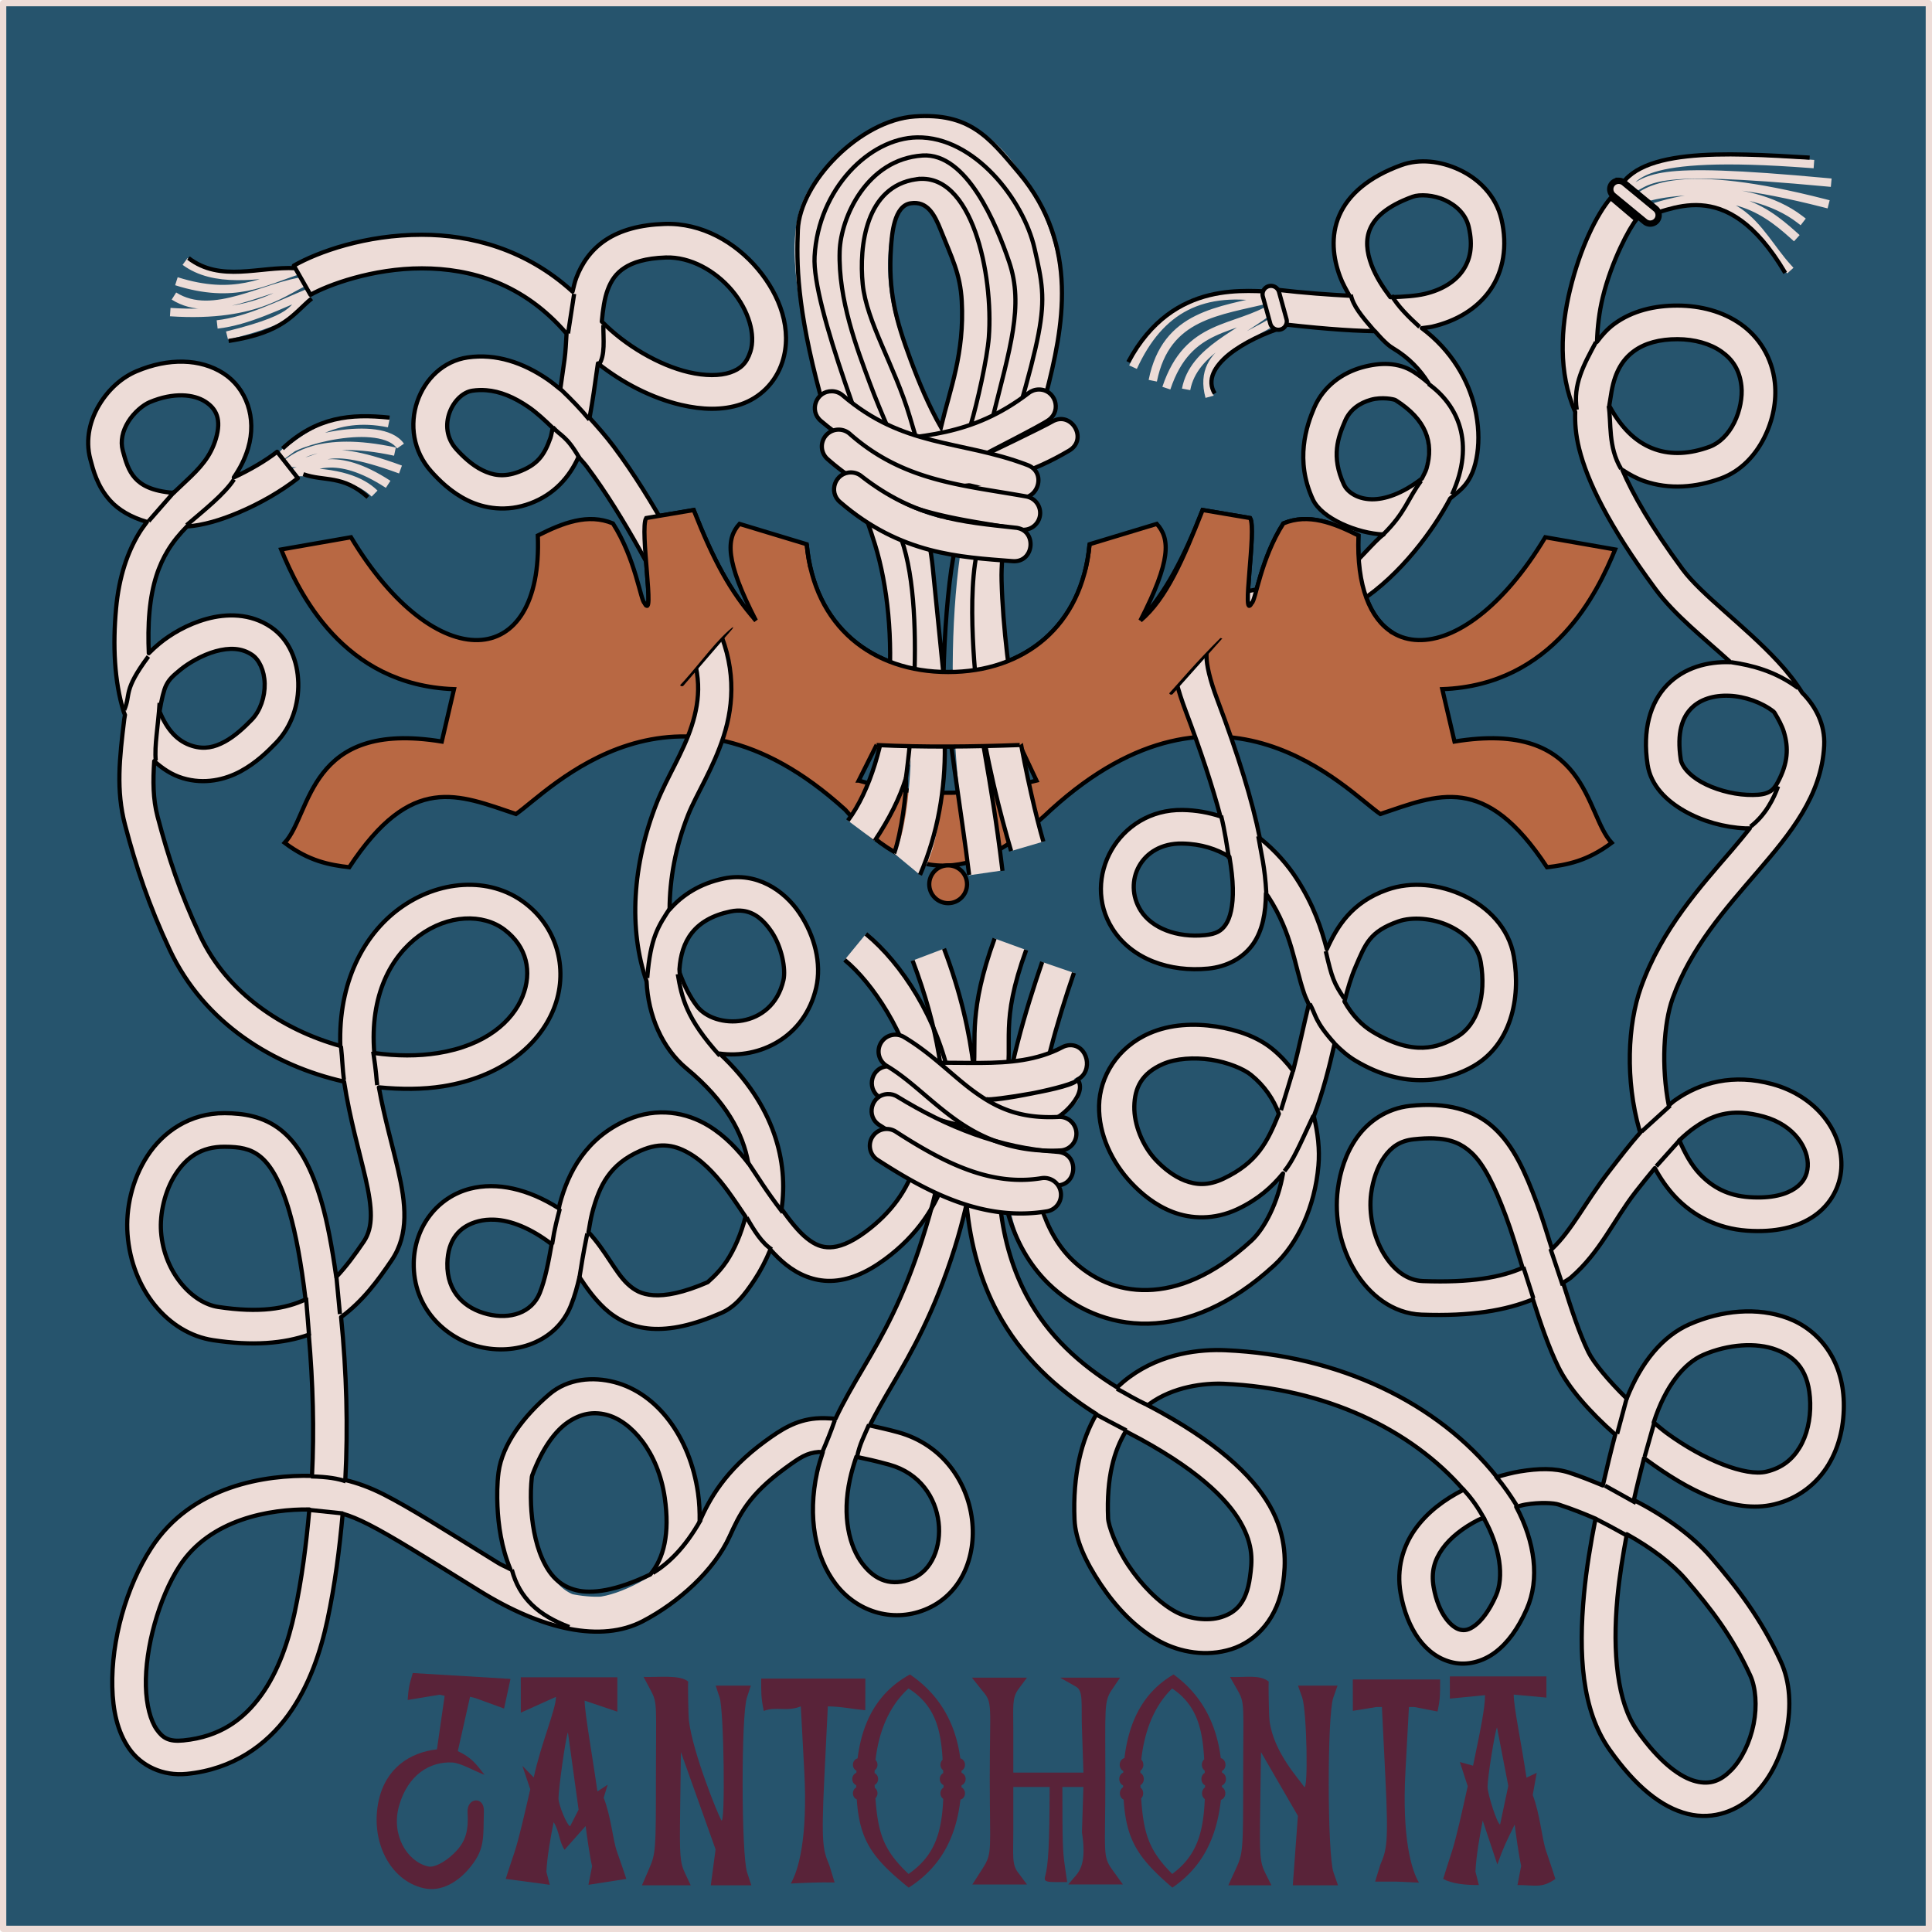 <?xml version="1.0" encoding="UTF-8" standalone="no"?>
<!-- Created with Inkscape (http://www.inkscape.org/) -->

<svg
   xmlns:dc="http://purl.org/dc/elements/1.1/"
   xmlns:cc="http://creativecommons.org/ns#"
   xmlns:rdf="http://www.w3.org/1999/02/22-rdf-syntax-ns#"
   xmlns:svg="http://www.w3.org/2000/svg"
   xmlns="http://www.w3.org/2000/svg"
   xmlns:sodipodi="http://sodipodi.sourceforge.net/DTD/sodipodi-0.dtd"
   xmlns:inkscape="http://www.inkscape.org/namespaces/inkscape"
   width="129.822mm"
   height="129.822mm"
   viewBox="0 0 460 460"
   id="svg5063"
   version="1.1"
   inkscape:version="0.91 r13725"
   sodipodi:docname="Tantomonta2.svg">
  <defs
     id="defs5065" />
  <sodipodi:namedview
     id="base"
     pagecolor="#ffffff"
     bordercolor="#666666"
     borderopacity="1.0"
     inkscape:pageopacity="0.0"
     inkscape:pageshadow="2"
     inkscape:zoom="0.98994949"
     inkscape:cx="230"
     inkscape:cy="230"
     inkscape:document-units="px"
     inkscape:current-layer="layer1"
     showgrid="false"
     fit-margin-top="0"
     fit-margin-left="0"
     fit-margin-right="0"
     fit-margin-bottom="0"
     inkscape:window-width="1680"
     inkscape:window-height="1027"
     inkscape:window-x="-8"
     inkscape:window-y="-8"
     inkscape:window-maximized="1" />
  <g
     inkscape:label="Capa 1"
     inkscape:groupmode="layer"
     id="layer1"
     transform="translate(382.143,-326.648)">
    <rect
       style="opacity:1;fill:#26546d;fill-opacity:1;fill-rule:nonzero;stroke:#eddcd7;stroke-width:1.5;stroke-linecap:round;stroke-linejoin:round;stroke-miterlimit:4;stroke-dasharray:none;stroke-dashoffset:0;stroke-opacity:1"
       id="rect4370"
       width="458.5"
       height="458.5"
       x="-381.393"
       y="327.398" />
    <g
       id="g4721"
       transform="translate(162.613,320.571)">
      <path
         sodipodi:nodetypes="csssssssssssssssssssssssssssssssssssccssssssssssssssssssssssssssssssssssssc"
         inkscape:connector-curvature="0"
         id="path4381"
         d="m -476.301,116.784 c -7.282,5.719 -19.161,11.041 -26.154,10.761 -13.7,-0.548 -15.63,-8.297 -16.929,-13.151 -1.902,-7.106 3.675,-14.124 8.698,-16.245 13.424,-5.669 24.706,1.63 21.165,13.522 -3.138,10.54 -12.681,13.459 -18.711,23.43 -2.402,3.973 -4.247,9.065 -4.907,16.204 -1.542,16.691 1.628,32.772 13.035,36.208 8.092,2.437 14.506,-3.516 18.196,-7.344 5.788,-6.004 5.514,-17.324 -0.558,-21.465 -7.428,-5.065 -17.386,0.079 -21.759,3.645 -4.116,3.356 -5.741,5.246 -6.978,15.448 -1.125,9.279 -1.87,16.243 0.091,23.689 2.578,9.788 5.485,18.613 10.385,29.047 11.243,23.938 40.24,33.503 60.828,30.234 25.1,-3.986 31.04,-26.367 17.695,-36.509 -13.665,-10.385 -40.847,2.603 -37.333,34.394 2.357,21.327 11.263,35.608 4.703,45.27 -7.391,10.887 -14.906,20.881 -38.606,17.284 -8.346,-1.267 -16.116,-10.031 -16.965,-21.57 -0.76,-10.344 5.304,-24.602 19.119,-24.522 8.004,0.046 14.615,2.17 19.289,18.412 1.68,5.839 3.143,13.437 4.228,23.331 2.848,25.991 2.189,50.085 -2.94,74.078 -2.943,13.77 -10.233,31.546 -29.984,33.512 -18.394,1.831 -15.587,-30.785 -4.703,-47.622 8.814,-13.636 25.976,-15.813 35.899,-15.393 9.866,0.417 14.678,3.7 41.119,20.096 28.439,17.635 49.68,7.221 45.858,-19.401 -3.497,-24.358 -28.57,-35.286 -39.391,-5.879 -0.849,2.306 -2.231,52.438 36.451,27.044 13.106,-8.604 6.576,-17.41 25.281,-30.866 7.368,-5.3 9.99,-6.525 28.22,-1.47 17.894,4.962 19.201,29.384 5.879,34.687 -12.791,5.092 -24.507,-8.55 -20.218,-28.22 4.119,-18.893 15.597,-25.571 24.987,-55.265 4.437,-14.03 10.331,-35.186 -2.417,-68.787 m 19.54,-2.476 c -6.636,18.232 -3.365,23.313 -4.927,32.227 -8.312,47.434 10.876,68.131 34.773,80.485 33.239,17.183 32.155,31.207 31.16,38.509 -2.04,14.97 -15.721,15.417 -23.484,11.275 -9.847,-5.253 -17.978,-19.069 -18.258,-25.68 -1.387,-32.752 21.241,-36.613 31.748,-36.157 26.556,1.151 49.242,12.414 62.32,29.396 7.036,9.137 9.081,19.541 5.942,26.648 -7.372,16.695 -19.801,12.069 -22.434,-2.906 -3.319,-18.878 25.711,-27.196 34.961,-24.187 14.582,4.743 25.54,11.496 31.977,18.954 6.395,7.408 11.543,14.201 15.989,23.822 7.279,15.754 -10.109,50.706 -33.863,17.05 -11.325,-16.046 -3.838,-50.527 2.703,-74.666 2.993,-11.044 8.525,-17.938 14.74,-20.647 13.439,-5.859 30.624,-2.666 31.081,15.001 0.236,9.132 -3.969,18.067 -13.486,20.345 -14.802,3.543 -41.468,-19.493 -46.897,-30.572 -4.607,-9.4 -7.93,-23.813 -12.391,-35.704 -5.531,-14.743 -10.365,-22.432 -26.043,-20.725 -8.914,0.971 -12.738,9.172 -13.682,16.313 -1.547,11.702 5.559,25.021 16.116,25.418 35.242,1.324 36.387,-13.12 47.622,-27.632 9.763,-12.612 18.216,-23.894 34.688,-19.401 18.058,4.925 19.463,28.737 -4.703,27.044 -24.179,-1.693 -27.342,-36.971 -21.753,-52.619 9.29,-26.013 34.815,-38.38 35.863,-59.086 0.905,-17.882 -38.586,-25.247 -34.1,4.115 1.006,6.583 10.733,11.384 19.55,11.803 4.242,0.201 8.388,-0.177 11.022,-5.099 11.599,-21.669 -18.983,-36.108 -29.396,-50.211 -22.284,-30.181 -18.59,-40.088 -17.638,-45.442 2.026,-11.387 9.957,-15.756 19.65,-15.73 9.527,0.026 18.144,4.913 19.187,14.8 0.719,6.822 -2.985,15.935 -10.203,18.581 -10.586,3.88 -21.472,1.583 -28.585,-11.294 -9.67,-17.506 1.809,-43.321 6.713,-49.104"
         style="opacity:1;fill:none;fill-rule:evenodd;stroke:#eddcd7;stroke-width:8;stroke-linecap:butt;stroke-linejoin:round;stroke-miterlimit:4;stroke-dasharray:none;stroke-opacity:1" />
      <path
         style="opacity:1;fill:#b86843;fill-opacity:1;fill-rule:evenodd;stroke:#000000;stroke-width:1px;stroke-linecap:butt;stroke-linejoin:miter;stroke-opacity:1"
         d="m -294.479,198.848 c 40.794,-37.058 70.488,-4.328 78.363,1.039 13.751,-4.602 24.862,-9.915 39.701,12.68 4.737,-0.574 9.556,-1.434 15.383,-5.82 -6.433,-6.902 -5.464,-29.358 -37.416,-24.113 l -2.91,-12.471 c 26.498,-0.963 37,-23.105 41.156,-33.258 l -16.629,-2.91 c -20.133,33.46 -45.751,31.962 -44.482,-0.416 -5.96,-2.999 -11.92,-5.346 -17.881,-2.879 -5.429,8.491 -6.624,18.519 -7.539,18.967 -2.582,4.792 1.228,-17.592 -0.367,-20.24 l -11.32,-1.914 c -4.638,11.75 -8.672,19.386 -14.816,26.316 7.324,-14.265 7.112,-19.482 3.908,-23.016 l -16.006,4.844 c -1.794,19.6 -15.62,30.428 -33.674,30.428 -18.054,0 -31.88,-10.828 -33.674,-30.428 l -16.004,-4.844 c -3.204,3.534 -3.416,8.751 3.908,23.016 -6.144,-6.93 -10.18,-14.566 -14.818,-26.316 l -11.318,1.914 c -1.595,2.648 2.215,25.032 -0.367,20.24 -0.915,-0.448 -2.11,-10.475 -7.539,-18.967 -5.96,-2.467 -11.922,-0.12 -17.883,2.879 1.269,32.378 -24.35,33.876 -44.482,0.416 l -16.629,2.91 c 4.156,10.153 14.658,32.295 41.156,33.258 l -2.91,12.471 c -31.952,-5.245 -30.981,17.212 -37.414,24.113 5.826,4.387 10.644,5.247 15.381,5.82 14.839,-22.594 25.952,-17.281 39.703,-12.68 7.875,-5.367 37.57,-38.097 78.363,-1.039 18.19,20.96 33.98,14.287 49.057,0 z m -45.819,-6.918 4.245,-8.465 c 11.368,0.556 22.717,0.401 34.09,0 l 3.991,8.465 c -12.745,3.182 -26.277,4.528 -42.326,0 z"
         id="path4319"
         inkscape:connector-curvature="0"
         sodipodi:nodetypes="cccccccccccccccczcccccccccccccccccccccc" />
      <path
         sodipodi:nodetypes="cssssssssssssssssssssccsssssssssssssszsssssssssssssc"
         inkscape:connector-curvature="0"
         id="path4392"
         d="m -472.816,72.796 c 9.81,-5.595 44.062,-16.137 66.435,10.583 12.191,14.559 38.969,23.461 44.094,7.643 3.75,-11.576 -9.349,-28.127 -24.105,-27.632 -21.405,0.718 -18.362,17.041 -19.989,28.808 -2.209,15.976 -2.733,25.946 -13.522,29.984 -9.174,3.433 -15.857,-2.802 -19.166,-6.47 -6.875,-7.621 -1.867,-19.398 6.232,-20.574 22.322,-3.241 42.069,35.38 54.677,60.556 9.387,18.744 -2.151,32.062 -6.467,42.918 -7.35,18.488 -6.217,37.715 2.588,49.386 6.52,8.642 24.326,7.059 27.711,-7.643 1.935,-8.405 -5.285,-23.69 -17.304,-21.18 -20.642,4.31 -17.887,29.314 -7.116,38.23 31.046,25.697 10.059,55.031 4.115,57.617 -25.294,11.005 -25.661,-7.031 -34.688,-14.698 -16.384,-13.916 -32.622,-7.848 -32.924,6.467 -0.373,17.71 24.227,22.271 29.705,8.647 5.197,-12.926 1.643,-31.546 18.677,-39.04 12.194,-5.365 21.076,4.647 25.696,10.992 8.831,12.129 15.474,27.279 31.748,15.286 28.097,-20.706 10.568,-58.612 -4.703,-71.139 m 48.288,4.876 c -7.852,22.835 -15.02,57.293 0.509,72.436 10.73,10.463 28.852,13.363 48.21,-4.409 9.229,-8.474 15.614,-32.669 -0.294,-45.564 -5.132,-4.16 -16.989,-6.623 -25.04,-3.128 -12.849,5.577 -10.792,21.079 -2.973,29.31 3.984,4.194 11.374,9.67 20.664,5.272 9.559,-4.526 12.651,-11.184 15.637,-18.582 5.018,-12.435 6.085,-26.961 10.405,-36.966 2.454,-5.684 4.643,-10.288 12.548,-13.081 9.152,-3.233 23.095,2.255 24.905,12.777 1.579,9.179 -0.839,18.007 -7.601,21.941 -5.312,3.09 -13.305,5.27 -24.147,-1.257 -4.546,-2.737 -8.258,-7.388 -10.45,-13.818 -2.149,-6.304 -2.758,-14.318 -8.951,-23.916 -4.12,-6.386 -11.294,-14.304 -23.84,-14.501 -12.546,-0.197 -19.224,12.696 -13.275,22.108 3.654,5.78 11.193,8.444 19.026,7.679 14.289,-1.395 13.498,-19.785 -1.176,-58.677 -7.557,-20.029 0.486,-20.74 18.89,-24.727 5.691,-1.233 7.904,3.784 17.073,-3.609 22.539,-18.172 29.225,-37.088 12.346,-47.743 -3.893,-2.458 -14.379,-1.254 -17.808,6.772 -1.749,4.094 -3.949,10.379 -0.215,18.444 2.819,6.089 14.559,10.536 28.887,-3.635 4.975,-4.92 4.295,-24.52 -11.451,-33.927 -2.815,-1.682 -26.87,-26.245 1.176,-36.451 6.052,-2.203 16.602,1.465 18.611,10.005 2.599,11.049 -3.603,18.488 -13.48,20.788 -7.168,1.67 -18.168,1.229 -36.879,-0.956"
         style="opacity:1;fill:none;fill-rule:evenodd;stroke:#eddcd7;stroke-width:8;stroke-linecap:butt;stroke-linejoin:round;stroke-miterlimit:4;stroke-dasharray:none;stroke-opacity:1" />
      <path
         id="path4323"
         style="opacity:1;fill:none;fill-rule:evenodd;stroke:#eddcd7;stroke-width:2;stroke-linecap:butt;stroke-linejoin:round;stroke-miterlimit:4;stroke-dasharray:none;stroke-opacity:1"
         d="m -256.765,100.548 c -3.269,-11.981 10.514,-13.867 17.638,-19.695 m -27.926,17.638 c 5.235,-15.678 16.295,-13.503 25.722,-19.401 -8.092,6.67 -19.22,10.228 -21.018,19.695 m -7.937,-2.058 c 3.171,-15.815 15.755,-16.484 27.926,-19.548 -16.174,-2.95 -26.254,2.412 -32.63,16.315"
         inkscape:connector-curvature="0"
         sodipodi:nodetypes="cccccccc" />
      <path
         id="path4330"
         style="opacity:1;fill:none;fill-rule:evenodd;stroke:#eddcd7;stroke-width:2;stroke-linecap:square;stroke-linejoin:round;stroke-miterlimit:4;stroke-dasharray:none;stroke-opacity:1"
         d="m -109.747,49.484 c -43.81,-4.077 -41.549,-0.785 -48.651,2.94 2.082,-3.925 2.557,-10.54 44.535,-7.349 m -2.352,13.228 c -12.349,-9.541 -34.871,-7.156 -39.979,-3.822 3.304,-3.381 11.256,-8.87 45.858,0 m -8.819,15.286 c -7.759,-8.541 -11.357,-22.169 -35.275,-13.081 19.98,-7.59 29.02,-1.525 36.745,5.438 l 0,0"
         inkscape:connector-curvature="0"
         sodipodi:nodetypes="cccccccccc" />
      <path
         id="path4333"
         style="opacity:1;fill:none;fill-rule:evenodd;stroke:#eddcd7;stroke-width:2;stroke-linecap:butt;stroke-linejoin:round;stroke-miterlimit:4;stroke-dasharray:none;stroke-opacity:1"
         d="m -493.053,83.325 c 7.349,-0.839 14.698,-4.599 22.047,-7.643 -4.815,3.255 -0.792,5.625 -19.695,10.289 m -12.64,-9.407 c 9.422,5.956 21.673,-2.639 31.895,-3.675 -4.959,1.669 -11.37,8.925 -32.777,7.496 m 3.528,-12.052 c 6.932,5.113 17.069,3.413 27.044,2.058 -8.274,2.69 -15.245,7.029 -29.102,2.646"
         inkscape:connector-curvature="0"
         sodipodi:nodetypes="ccccccccc" />
      <path
         id="path4335"
         style="opacity:1;fill:none;fill-rule:evenodd;stroke:#eddcd7;stroke-width:2;stroke-linecap:butt;stroke-linejoin:round;stroke-miterlimit:4;stroke-dasharray:none;stroke-opacity:1"
         d="m -452.339,121.393 c -12.821,-8.35 -18.145,-3.908 -22.194,-2.94 10.472,-0.07 15.895,2.139 18.961,5.144 m 4.85,-9.995 c -18.338,-3.983 -24.138,1.911 -25.575,2.646 9.064,0.833 6.082,-6.009 26.898,1.617 m -10e-6,-5.585 c -4.634,-6.676 -26.05,-1.182 -28.023,2.1 4.773,-3.312 11.809,-10.29 25.23,-7.538"
         inkscape:connector-curvature="0"
         sodipodi:nodetypes="ccccccccc" />
      <circle
         r="4.5"
         cy="216.617"
         cx="-319.008"
         id="path4422"
         style="opacity:1;fill:#b86843;fill-opacity:1;fill-rule:nonzero;stroke:#000000;stroke-width:1;stroke-linecap:round;stroke-linejoin:round;stroke-miterlimit:4;stroke-dasharray:none;stroke-dashoffset:0;stroke-opacity:1" />
      <g
         transform="translate(426.761,-351.78)"
         id="g4338">
        <path
           style="opacity:1;fill:none;fill-rule:evenodd;stroke:#eddcd7;stroke-width:8;stroke-linecap:butt;stroke-linejoin:round;stroke-miterlimit:4;stroke-dasharray:none;stroke-opacity:1"
           d="m -766.437,555.629 c 11.995,-16.066 13.612,-48.234 7.055,-69.375 -4.516,-14.559 -10.324,-25.729 -12.913,-35.281 -11.327,-41.791 -4.268,-44.869 1.449,-51.675 9.843,-11.719 26.309,-15.382 37.678,0.137 25.88,35.327 -4.695,65.235 -3.872,96.814 0.594,22.782 6.574,51.058 10.104,63.115"
           id="path4398"
           inkscape:connector-curvature="0"
           sodipodi:nodetypes="csssssc" />
        <path
           style="opacity:1;fill:none;fill-rule:evenodd;stroke:#eddcd7;stroke-width:8;stroke-linecap:butt;stroke-linejoin:round;stroke-miterlimit:4;stroke-dasharray:none;stroke-opacity:1"
           d="m -755.546,563.609 c 3.248,-3.916 4.718,-16.299 4.982,-27.969 0.52,-22.956 -2.237,-31.17 -3.355,-46.755 -0.691,-9.632 -7.401,-28.085 -12.813,-42.61 -3.016,-8.095 -5.691,-16.147 -6.158,-29.73 -0.165,-4.811 3.694,-10.633 7.633,-14.44 9.353,-9.04 17.179,-6.863 22.494,-2.175 12.94,11.412 25.031,26.36 11.874,59.145 -11.142,27.763 -12.275,62.645 -5.912,106.604"
           id="path4400"
           inkscape:connector-curvature="0"
           sodipodi:nodetypes="csssssssc" />
        <path
           style="opacity:1;fill:none;fill-rule:evenodd;stroke:#eddcd7;stroke-width:8;stroke-linecap:butt;stroke-linejoin:miter;stroke-miterlimit:4;stroke-dasharray:none;stroke-opacity:1"
           d="m -743.508,480.081 -15.286,-25.869 c -12.317,-20.845 -11.07,-41.572 -6.467,-47.916 10.555,-14.549 21.183,-6.483 24.987,0.588 14.695,27.317 5.337,46.731 4.703,49.386 -1.857,7.784 -5.276,12.374 -7.643,15.58 -7.341,-6.769 -10.744,-17.656 -15.286,-27.044 -4.746,-9.81 -7.213,-22.484 -4.409,-34.1 2.345,-9.719 13.433,-12.647 18.52,-0.294 5.158,12.527 10.283,20.745 0.882,49.68 -2.223,6.84 0.66,13.254 0,19.989 z"
           id="path4402"
           inkscape:connector-curvature="0"
           sodipodi:nodetypes="csssscssssc" />
        <g
           id="g4333"
           transform="translate(80,0)">
          <path
             sodipodi:nodetypes="ccccccsssssssccccccssssssssc"
             inkscape:connector-curvature="0"
             id="path4492"
             d="m -843.232,558.021 c 3.577,-5.41 5.86,-10.006 7.385,-14.805 0.305,2.813 -1.056,12.994 -2.777,17.838 m 6.156,5.107 c 4.273,-9.835 6.034,-20.618 5.903,-30.607 l -0.299,-16.928 -2.576,-25.671 c -1.586,-15.808 -9.45,-28.927 -14.998,-43.92 -2.965,-8.013 -7.532,-19.838 -7.157,-31.381 0.26,-7.994 6.448,-21.887 19.722,-22.773 10.503,-0.701 17.564,16.267 20.645,25.379 3.516,10.397 0.204,20.371 -4.052,37.473 -1.962,7.884 -6.586,18.066 -9.329,33.226 -1.154,6.379 -2.097,17.88 -2.254,27.667 0.494,10.201 4.399,33.507 6.091,47.531 m 7.943,-0.959 c -2.89,-23.953 -5.946,-34.332 -5.991,-41.993 1.896,15.243 5.724,29.355 8.045,37.282 m 7.678,-2.248 c -3.398,-11.608 -9.367,-39.927 -9.945,-62.096 -0.378,-14.508 6.54,-28.698 10.584,-44.432 4.044,-15.733 8.117,-35.297 -6.392,-52.619 -7.309,-8.726 -11.87,-14.406 -24.898,-13.51 -12.978,0.892 -27.342,15.622 -27.805,27.07 -0.304,7.535 -0.327,18.249 5.396,39.365 2.778,10.25 8.554,21.235 12.953,35.42 3.081,9.933 4.307,22.865 3.266,35.064 -1.042,12.2 -4.422,23.656 -9.705,30.732"
             style="color:#000000;font-style:normal;font-variant:normal;font-weight:normal;font-stretch:normal;font-size:medium;line-height:normal;font-family:sans-serif;text-indent:0;text-align:start;text-decoration:none;text-decoration-line:none;text-decoration-style:solid;text-decoration-color:#000000;letter-spacing:normal;word-spacing:normal;text-transform:none;direction:ltr;block-progression:tb;writing-mode:lr-tb;baseline-shift:baseline;text-anchor:start;white-space:normal;clip-rule:nonzero;display:inline;overflow:visible;visibility:visible;opacity:1;isolation:auto;mix-blend-mode:normal;color-interpolation:sRGB;color-interpolation-filters:linearRGB;solid-color:#000000;solid-opacity:1;fill:none;fill-opacity:1;fill-rule:evenodd;stroke:#000000;stroke-width:1;stroke-linecap:butt;stroke-linejoin:round;stroke-miterlimit:4;stroke-dasharray:none;stroke-dashoffset:0;stroke-opacity:1;color-rendering:auto;image-rendering:auto;shape-rendering:auto;text-rendering:auto;enable-background:accumulate" />
          <path
             sodipodi:nodetypes="csssssc"
             inkscape:connector-curvature="0"
             id="path4497"
             d="m -835.847,543.242 c 0,0 5.502,-38.326 -1.047,-56.993 -7.565,-21.561 -21.332,-55.441 -20.671,-67.353 0.893,-16.088 13.082,-28.133 24.391,-28.327 13.696,-0.235 25.356,14.985 27.955,26.356 3.588,15.701 3.36,15.394 -13.17,70.465 -3.437,11.451 -0.43,35.817 -0.43,35.817"
             style="fill:none;fill-rule:evenodd;stroke:#000000;stroke-width:1px;stroke-linecap:butt;stroke-linejoin:miter;stroke-opacity:1" />
          <path
             sodipodi:nodetypes="ssscsssssscsss"
             inkscape:connector-curvature="0"
             id="path4331"
             d="m -833.398,400.537 c -11.963,1.731 -13.621,15.856 -12.711,24.97 0.899,8.999 7.602,19.459 11.184,31.502 l 8.208,27.601 c 3.312,-10.342 4.492,-19.541 6.306,-25.541 1.572,-5.198 3.956,-15.959 4.328,-20.882 1.124,-14.889 -3.975,-39.579 -17.316,-37.649 z m -1.293,5.721 c 3.936,-0.582 5.652,2.582 7.192,6.462 2.569,6.47 4.625,10.302 4.973,16.827 0.667,12.487 -2.778,20.902 -4.957,30.02 -2.819,-4.941 -5.189,-10.534 -7.266,-16.148 -3.454,-9.337 -5.35,-16.106 -4.623,-26.653 0.219,-3.187 0.717,-9.921 4.68,-10.507 z"
             style="color:#000000;font-style:normal;font-variant:normal;font-weight:normal;font-stretch:normal;font-size:medium;line-height:normal;font-family:sans-serif;text-indent:0;text-align:start;text-decoration:none;text-decoration-line:none;text-decoration-style:solid;text-decoration-color:#000000;letter-spacing:normal;word-spacing:normal;text-transform:none;direction:ltr;block-progression:tb;writing-mode:lr-tb;baseline-shift:baseline;text-anchor:start;white-space:normal;clip-rule:nonzero;display:inline;overflow:visible;visibility:visible;opacity:1;isolation:auto;mix-blend-mode:normal;color-interpolation:sRGB;color-interpolation-filters:linearRGB;solid-color:#000000;solid-opacity:1;fill:none;fill-opacity:1;fill-rule:evenodd;stroke:#000000;stroke-width:1;stroke-linecap:butt;stroke-linejoin:miter;stroke-miterlimit:4;stroke-dasharray:none;stroke-dashoffset:0;stroke-opacity:1;color-rendering:auto;image-rendering:auto;shape-rendering:auto;text-rendering:auto;enable-background:accumulate" />
        </g>
        <g
           transform="translate(-60,380)"
           id="g4428">
          <path
             style="opacity:1;fill:none;fill-rule:evenodd;stroke:#eddcd7;stroke-width:8;stroke-linecap:round;stroke-linejoin:round;stroke-miterlimit:4;stroke-dasharray:none;stroke-opacity:1"
             d="m -664.193,74.63 c -14.633,11.205 -27.997,10.993 -41.572,12.68 14.889,3.966 30.225,4.21 46.769,-5.612"
             id="path4430"
             inkscape:connector-curvature="0" />
          <path
             style="color:#000000;font-style:normal;font-variant:normal;font-weight:normal;font-stretch:normal;font-size:medium;line-height:normal;font-family:sans-serif;text-indent:0;text-align:start;text-decoration:none;text-decoration-line:none;text-decoration-style:solid;text-decoration-color:#000000;letter-spacing:normal;word-spacing:normal;text-transform:none;direction:ltr;block-progression:tb;writing-mode:lr-tb;baseline-shift:baseline;text-anchor:start;white-space:normal;clip-rule:nonzero;display:inline;overflow:visible;visibility:visible;opacity:1;isolation:auto;mix-blend-mode:normal;color-interpolation:sRGB;color-interpolation-filters:linearRGB;solid-color:#000000;solid-opacity:1;fill:none;fill-opacity:1;fill-rule:evenodd;stroke:#000000;stroke-width:1;stroke-linecap:round;stroke-linejoin:round;stroke-miterlimit:4;stroke-dasharray:none;stroke-dashoffset:0;stroke-opacity:1;color-rendering:auto;image-rendering:auto;shape-rendering:auto;text-rendering:auto;enable-background:accumulate"
             d="m -664.139,70.596 c -0.902,-0.003 -1.778,0.3 -2.486,0.857 -13.68,10.475 -25.698,10.156 -39.633,11.887 -4.359,0.545 -4.781,6.699 -0.537,7.834 15.51,4.132 32.34,4.354 49.842,-6.037 4.586,-2.724 0.5,-9.603 -4.086,-6.879 -2.025,1.202 -15.774,7.814 -17.745,8.708 1.745,-1.064 15.254,-7.806 17.022,-9.159 3.088,-2.296 1.471,-7.202 -2.377,-7.211 z"
             id="path4432"
             inkscape:connector-curvature="0"
             sodipodi:nodetypes="ccccccccc" />
          <path
             style="opacity:1;fill:none;fill-rule:evenodd;stroke:#eddcd7;stroke-width:8;stroke-linecap:round;stroke-linejoin:round;stroke-miterlimit:4;stroke-dasharray:none;stroke-opacity:1"
             d="m -713.456,75.046 c 15.574,13.297 30.072,11.519 45.106,17.253"
             id="path4434"
             inkscape:connector-curvature="0" />
          <path
             style="color:#000000;font-style:normal;font-variant:normal;font-weight:normal;font-stretch:normal;font-size:medium;line-height:normal;font-family:sans-serif;text-indent:0;text-align:start;text-decoration:none;text-decoration-line:none;text-decoration-style:solid;text-decoration-color:#000000;letter-spacing:normal;word-spacing:normal;text-transform:none;direction:ltr;block-progression:tb;writing-mode:lr-tb;baseline-shift:baseline;text-anchor:start;white-space:normal;clip-rule:nonzero;display:inline;overflow:visible;visibility:visible;opacity:1;isolation:auto;mix-blend-mode:normal;color-interpolation:sRGB;color-interpolation-filters:linearRGB;solid-color:#000000;solid-opacity:1;fill:none;fill-opacity:1;fill-rule:evenodd;stroke:#000000;stroke-width:1;stroke-linecap:round;stroke-linejoin:round;stroke-miterlimit:4;stroke-dasharray:none;stroke-dashoffset:0;stroke-opacity:1;color-rendering:auto;image-rendering:auto;shape-rendering:auto;text-rendering:auto;enable-background:accumulate"
             d="m -713.416,71.01 c -3.786,-0.078 -5.551,4.66 -2.637,7.078 8.32,7.104 16.841,10.382 24.348,13.173 9.136,3.397 11.445,3.023 21.93,4.774 5.025,1.995 7.928,-5.616 2.852,-7.475 -8.046,-3.069 -15.622,-4.068 -22.771,-5.924 -7.149,-1.856 -13.91,-4.439 -21.164,-10.633 -0.708,-0.622 -1.614,-0.974 -2.557,-0.994 z"
             id="path4436"
             inkscape:connector-curvature="0"
             sodipodi:nodetypes="ccsccscc" />
          <path
             style="opacity:1;fill:none;fill-rule:evenodd;stroke:#eddcd7;stroke-width:8;stroke-linecap:round;stroke-linejoin:round;stroke-miterlimit:4;stroke-dasharray:none;stroke-opacity:1"
             d="m -711.793,84.192 c 13.848,12.212 28.951,13.122 43.859,15.798"
             id="path4438"
             inkscape:connector-curvature="0" />
          <path
             style="color:#000000;font-style:normal;font-variant:normal;font-weight:normal;font-stretch:normal;font-size:medium;line-height:normal;font-family:sans-serif;text-indent:0;text-align:start;text-decoration:none;text-decoration-line:none;text-decoration-style:solid;text-decoration-color:#000000;letter-spacing:normal;word-spacing:normal;text-transform:none;direction:ltr;block-progression:tb;writing-mode:lr-tb;baseline-shift:baseline;text-anchor:start;white-space:normal;clip-rule:nonzero;display:inline;overflow:visible;visibility:visible;opacity:1;isolation:auto;mix-blend-mode:normal;color-interpolation:sRGB;color-interpolation-filters:linearRGB;solid-color:#000000;solid-opacity:1;fill:none;fill-opacity:1;fill-rule:evenodd;stroke:#000000;stroke-width:1;stroke-linecap:round;stroke-linejoin:round;stroke-miterlimit:4;stroke-dasharray:none;stroke-dashoffset:0;stroke-opacity:1;color-rendering:auto;image-rendering:auto;shape-rendering:auto;text-rendering:auto;enable-background:accumulate"
             d="m -711.688,80.156 a 4,4 0 0 0 -2.752,7.035 c 14.856,13.101 31.198,14.114 45.799,16.734 a 4,4 0 1 0 1.412,-7.873 c -15.215,-2.731 -29.08,-3.539 -41.92,-14.861 a 4,4 0 0 0 -2.539,-1.035 z"
             id="path4441"
             inkscape:connector-curvature="0" />
          <path
             style="opacity:1;fill:none;fill-rule:evenodd;stroke:#eddcd7;stroke-width:8;stroke-linecap:round;stroke-linejoin:round;stroke-miterlimit:4;stroke-dasharray:none;stroke-opacity:1"
             d="m -708.883,94.377 c 13.626,11.746 26.112,12.105 38.662,13.095"
             id="path4443"
             inkscape:connector-curvature="0" />
          <path
             style="color:#000000;font-style:normal;font-variant:normal;font-weight:normal;font-stretch:normal;font-size:medium;line-height:normal;font-family:sans-serif;text-indent:0;text-align:start;text-decoration:none;text-decoration-line:none;text-decoration-style:solid;text-decoration-color:#000000;letter-spacing:normal;word-spacing:normal;text-transform:none;direction:ltr;block-progression:tb;writing-mode:lr-tb;baseline-shift:baseline;text-anchor:start;white-space:normal;clip-rule:nonzero;display:inline;overflow:visible;visibility:visible;opacity:1;isolation:auto;mix-blend-mode:normal;color-interpolation:sRGB;color-interpolation-filters:linearRGB;solid-color:#000000;solid-opacity:1;fill:none;fill-opacity:1;fill-rule:evenodd;stroke:#000000;stroke-width:1;stroke-linecap:round;stroke-linejoin:round;stroke-miterlimit:4;stroke-dasharray:none;stroke-dashoffset:0;stroke-opacity:1;color-rendering:auto;image-rendering:auto;shape-rendering:auto;text-rendering:auto;enable-background:accumulate"
             d="m -708.824,90.342 c -3.784,-0.094 -5.57,4.632 -2.67,7.064 14.51,12.509 28.541,13.072 40.959,14.053 5.41,0.53 6.055,-7.65 0.629,-7.975 -12.682,-1.384 -23.625,-2.261 -36.365,-12.137 -0.706,-0.626 -1.61,-0.982 -2.553,-1.006 z"
             id="path4445"
             inkscape:connector-curvature="0"
             sodipodi:nodetypes="cccccc" />
        </g>
      </g>
      <path
         id="path4453"
         d="m -333.599,278.91 c 11.842,7.659 23.93,13.842 37.415,11.64"
         style="opacity:1;fill:none;fill-rule:evenodd;stroke:#eddcd7;stroke-width:8;stroke-linecap:round;stroke-linejoin:round;stroke-miterlimit:4;stroke-dasharray:none;stroke-opacity:0"
         inkscape:connector-curvature="0" />
      <path
         sodipodi:nodetypes="cccc"
         inkscape:connector-curvature="0"
         d="m -265.898,170.973 12.056,-13.511 m -128.538,11.511 11.64,-13.511"
         style="fill:none;fill-rule:evenodd;stroke:#000000;stroke-width:1px;stroke-linecap:round;stroke-linejoin:round;stroke-opacity:1"
         id="path4326" />
      <path
         sodipodi:nodetypes="cc"
         inkscape:connector-curvature="0"
         id="path4329"
         d="m -161.736,102.697 c 0.654,4.046 -0.194,9.72 2.946,15.013"
         style="fill:none;fill-rule:evenodd;stroke:#000000;stroke-width:1px;stroke-linecap:butt;stroke-linejoin:miter;stroke-opacity:1" />
      <path
         sodipodi:nodetypes="cc"
         inkscape:connector-curvature="0"
         id="path4334"
         d="m -164.766,87.522 c -2.93,5.458 -5.513,10.089 -4.567,16.101"
         style="fill:none;fill-rule:evenodd;stroke:#000000;stroke-width:1px;stroke-linecap:butt;stroke-linejoin:miter;stroke-opacity:1" />
      <path
         sodipodi:nodetypes="cc"
         inkscape:connector-curvature="0"
         id="path4336"
         d="m -121.4,193.292 c -0.981,2.789 -2.946,6.825 -6.589,9.615"
         style="fill:none;fill-rule:evenodd;stroke:#000000;stroke-width:1px;stroke-linecap:butt;stroke-linejoin:miter;stroke-opacity:1" />
      <path
         sodipodi:nodetypes="cc"
         inkscape:connector-curvature="0"
         id="path4338"
         d="m -132.491,163.758 c 4.911,0.737 10.411,2.101 15.874,6.152"
         style="fill:none;fill-rule:evenodd;stroke:#000000;stroke-width:1px;stroke-linecap:butt;stroke-linejoin:miter;stroke-opacity:1" />
      <path
         sodipodi:nodetypes="cc"
         inkscape:connector-curvature="0"
         id="path4340"
         d="m -153.935,275.528 6.847,-6.224"
         style="fill:none;fill-rule:evenodd;stroke:#000000;stroke-width:1px;stroke-linecap:butt;stroke-linejoin:miter;stroke-opacity:1" />
      <path
         sodipodi:nodetypes="cc"
         inkscape:connector-curvature="0"
         id="path4342"
         d="m -150.408,283.759 5.707,-6.36"
         style="fill:none;fill-rule:evenodd;stroke:#000000;stroke-width:1px;stroke-linecap:butt;stroke-linejoin:miter;stroke-opacity:1" />
      <path
         sodipodi:nodetypes="cc"
         inkscape:connector-curvature="0"
         id="path4344"
         d="m -159.718,347.463 2.286,-8.504"
         style="fill:none;fill-rule:evenodd;stroke:#000000;stroke-width:1px;stroke-linecap:butt;stroke-linejoin:miter;stroke-opacity:1" />
      <path
         sodipodi:nodetypes="cc"
         inkscape:connector-curvature="0"
         id="path4346"
         d="m -153.154,352.84 2.19,-7.759"
         style="fill:none;fill-rule:evenodd;stroke:#000000;stroke-width:1px;stroke-linecap:butt;stroke-linejoin:miter;stroke-opacity:1" />
      <path
         sodipodi:nodetypes="cc"
         inkscape:connector-curvature="0"
         id="path4348"
         d="m -162.622,359.809 7.399,4.115"
         style="fill:none;fill-rule:evenodd;stroke:#000000;stroke-width:1px;stroke-linecap:butt;stroke-linejoin:miter;stroke-opacity:1" />
      <path
         sodipodi:nodetypes="cc"
         inkscape:connector-curvature="0"
         id="path4350"
         d="m -164.902,367.671 c 1.93,1.015 1.856,0.885 7.299,3.908"
         style="fill:none;fill-rule:evenodd;stroke:#000000;stroke-width:1px;stroke-linecap:butt;stroke-linejoin:miter;stroke-opacity:1" />
      <path
         sodipodi:nodetypes="cc"
         inkscape:connector-curvature="0"
         id="path4352"
         d="m -196.534,360.522 c 2.206,2.252 3.877,4.771 5.302,7.414"
         style="fill:none;fill-rule:evenodd;stroke:#000000;stroke-width:1px;stroke-linecap:butt;stroke-linejoin:miter;stroke-opacity:1" />
      <path
         sodipodi:nodetypes="cc"
         inkscape:connector-curvature="0"
         id="path4354"
         d="m -188.637,357.532 c 2.128,2.544 3.593,4.756 4.947,6.912"
         style="fill:none;fill-rule:evenodd;stroke:#000000;stroke-width:1px;stroke-linecap:butt;stroke-linejoin:miter;stroke-opacity:1" />
      <path
         sodipodi:nodetypes="cc"
         inkscape:connector-curvature="0"
         id="path4356"
         d="m -278.823,336.733 c 2.412,1.269 4.091,2.441 7.977,4.202"
         style="fill:none;fill-rule:evenodd;stroke:#000000;stroke-width:1px;stroke-linecap:butt;stroke-linejoin:miter;stroke-opacity:1" />
      <path
         sodipodi:nodetypes="cc"
         inkscape:connector-curvature="0"
         id="path4358"
         d="m -283.673,342.907 c 2.011,1.073 3.605,1.938 7.095,3.75"
         style="fill:none;fill-rule:evenodd;stroke:#000000;stroke-width:1px;stroke-linecap:butt;stroke-linejoin:miter;stroke-opacity:1" />
      <path
         sodipodi:nodetypes="cc"
         inkscape:connector-curvature="0"
         id="path4360"
         d="m -182.048,307.763 2.387,7.465"
         style="fill:none;fill-rule:evenodd;stroke:#000000;stroke-width:1px;stroke-linecap:butt;stroke-linejoin:miter;stroke-opacity:1" />
      <path
         sodipodi:nodetypes="cc"
         inkscape:connector-curvature="0"
         id="path4362"
         d="m -175.592,303.409 2.914,8.708"
         style="fill:none;fill-rule:evenodd;stroke:#000000;stroke-width:1px;stroke-linecap:butt;stroke-linejoin:miter;stroke-opacity:1" />
      <path
         sodipodi:nodetypes="cc"
         inkscape:connector-curvature="0"
         id="path4364"
         d="m -239.762,270.409 c 1.095,-3.551 2.083,-6.782 2.788,-9.163"
         style="fill:none;fill-rule:evenodd;stroke:#000000;stroke-width:1px;stroke-linecap:butt;stroke-linejoin:miter;stroke-opacity:1" />
      <path
         sodipodi:nodetypes="cc"
         inkscape:connector-curvature="0"
         id="path4366"
         d="m -238.941,284.925 c 2.026,-2.481 3.312,-5.504 6.919,-13.254"
         style="fill:none;fill-rule:evenodd;stroke:#000000;stroke-width:1px;stroke-linecap:butt;stroke-linejoin:miter;stroke-opacity:1" />
      <path
         sodipodi:nodetypes="cc"
         inkscape:connector-curvature="0"
         id="path4368"
         d="m -229.096,232.553 c 1.452,6.381 1.952,7.621 4.369,11.231"
         style="fill:none;fill-rule:evenodd;stroke:#000000;stroke-width:1px;stroke-linecap:butt;stroke-linejoin:miter;stroke-opacity:1" />
      <path
         sodipodi:nodetypes="cc"
         inkscape:connector-curvature="0"
         id="path4370"
         d="m -232.922,245.072 c 1.611,2.86 1.117,4.082 5.884,9.396"
         style="fill:none;fill-rule:evenodd;stroke:#000000;stroke-width:1px;stroke-linecap:butt;stroke-linejoin:miter;stroke-opacity:1" />
      <path
         sodipodi:nodetypes="cc"
         inkscape:connector-curvature="0"
         id="path4372"
         d="m -254.019,200.292 c 0.9,3.616 1.379,7.169 1.9,10.238"
         style="fill:none;fill-rule:evenodd;stroke:#000000;stroke-width:1px;stroke-linecap:butt;stroke-linejoin:miter;stroke-opacity:1" />
      <path
         sodipodi:nodetypes="cc"
         inkscape:connector-curvature="0"
         id="path4374"
         d="m -245.164,205.185 c 0.693,4.171 1.575,7.21 1.911,13.522"
         style="fill:none;fill-rule:evenodd;stroke:#000000;stroke-width:1px;stroke-linecap:butt;stroke-linejoin:miter;stroke-opacity:1" />
      <path
         sodipodi:nodetypes="cc"
         inkscape:connector-curvature="0"
         id="path4376"
         d="m -348.933,351.736 c 0.98,-2.297 1.96,-4.663 2.94,-7.506"
         style="fill:none;fill-rule:evenodd;stroke:#000000;stroke-width:1px;stroke-linecap:butt;stroke-linejoin:miter;stroke-opacity:1" />
      <path
         sodipodi:nodetypes="cc"
         inkscape:connector-curvature="0"
         id="path4378"
         d="m -340.702,353.056 c 0.551,-3.001 1.8,-5.304 2.868,-7.787"
         style="fill:none;fill-rule:evenodd;stroke:#000000;stroke-width:1px;stroke-linecap:butt;stroke-linejoin:miter;stroke-opacity:1" />
      <path
         sodipodi:nodetypes="cc"
         inkscape:connector-curvature="0"
         id="path4380"
         d="m -389.302,380.584 c 3.361,-2.041 7.501,-5.684 11.414,-12.691"
         style="fill:none;fill-rule:evenodd;stroke:#000000;stroke-width:1px;stroke-linecap:butt;stroke-linejoin:miter;stroke-opacity:1" />
      <path
         sodipodi:nodetypes="cc"
         inkscape:connector-curvature="0"
         id="path4382"
         d="m -422.889,379.809 c 1.797,6.796 6.316,10.874 13.694,13.659"
         style="fill:none;fill-rule:evenodd;stroke:#000000;stroke-width:1px;stroke-linecap:butt;stroke-linejoin:miter;stroke-opacity:1" />
      <path
         sodipodi:nodetypes="cc"
         inkscape:connector-curvature="0"
         id="path4385"
         d="m -366.793,282.655 c 2.606,3.839 4.3,6.766 8.403,12.103"
         style="fill:none;fill-rule:evenodd;stroke:#000000;stroke-width:1px;stroke-linecap:butt;stroke-linejoin:miter;stroke-opacity:1" />
      <path
         sodipodi:nodetypes="cc"
         inkscape:connector-curvature="0"
         id="path4387"
         d="m -366.99,295.944 c 1.791,3.143 3.643,6.103 5.98,7.607"
         style="fill:none;fill-rule:evenodd;stroke:#000000;stroke-width:1px;stroke-linecap:butt;stroke-linejoin:miter;stroke-opacity:1" />
      <path
         sodipodi:nodetypes="cc"
         inkscape:connector-curvature="0"
         id="path4389"
         d="m -413.296,302.329 c 0.612,-3.991 1.223,-6.061 1.835,-8.468"
         style="fill:none;fill-rule:evenodd;stroke:#000000;stroke-width:1px;stroke-linecap:butt;stroke-linejoin:miter;stroke-opacity:1" />
      <path
         sodipodi:nodetypes="cc"
         inkscape:connector-curvature="0"
         id="path4391"
         d="m -406.796,310.277 c 0.485,-3.024 0.798,-5.224 1.871,-10.511"
         style="fill:none;fill-rule:evenodd;stroke:#000000;stroke-width:1px;stroke-linecap:butt;stroke-linejoin:miter;stroke-opacity:1" />
      <path
         sodipodi:nodetypes="cc"
         inkscape:connector-curvature="0"
         id="path4393"
         d="m -373.367,257.439 c -8.031,-8.886 -9.057,-13.793 -10.016,-19.428"
         style="fill:none;fill-rule:evenodd;stroke:#000000;stroke-width:1px;stroke-linecap:butt;stroke-linejoin:miter;stroke-opacity:1" />
      <path
         sodipodi:nodetypes="cc"
         inkscape:connector-curvature="0"
         id="path4395"
         d="m -390.65,238.924 c 0.778,-9.8 2.637,-12.345 5.61,-16.891"
         style="fill:none;fill-rule:evenodd;stroke:#000000;stroke-width:1px;stroke-linecap:butt;stroke-linejoin:miter;stroke-opacity:1" />
      <path
         sodipodi:nodetypes="cc"
         inkscape:connector-curvature="0"
         id="path4401"
         d="m -213.422,76.388 c 1.377,2.492 4.075,5.179 6.675,7.536"
         style="fill:none;fill-rule:evenodd;stroke:#000000;stroke-width:1px;stroke-linecap:butt;stroke-linejoin:miter;stroke-opacity:1" />
      <path
         sodipodi:nodetypes="cc"
         inkscape:connector-curvature="0"
         id="path4403"
         d="m -223.137,76.251 c 0.563,2.649 2.475,4.983 5.6,8.605"
         style="fill:none;fill-rule:evenodd;stroke:#000000;stroke-width:1px;stroke-linecap:butt;stroke-linejoin:miter;stroke-opacity:1" />
      <path
         sodipodi:nodetypes="cc"
         inkscape:connector-curvature="0"
         id="path4405"
         d="m -215.454,133.363 c 5.378,-5.283 5.805,-8.423 9.048,-12.787"
         style="fill:none;fill-rule:evenodd;stroke:#000000;stroke-width:1px;stroke-linecap:butt;stroke-linejoin:miter;stroke-opacity:1" />
      <path
         sodipodi:nodetypes="cc"
         inkscape:connector-curvature="0"
         id="path4407"
         d="m -204.66,97.475 c 6.982,5.002 11.243,14.024 5.636,26.32"
         style="fill:none;fill-rule:evenodd;stroke:#000000;stroke-width:1px;stroke-linecap:butt;stroke-linejoin:miter;stroke-opacity:1" />
      <path
         sodipodi:nodetypes="cc"
         inkscape:connector-curvature="0"
         id="path4409"
         d="m -470.722,357.605 c 4.005,0.082 6.501,0.541 8.296,1.176"
         style="fill:none;fill-rule:evenodd;stroke:#000000;stroke-width:1px;stroke-linecap:butt;stroke-linejoin:miter;stroke-opacity:1" />
      <path
         sodipodi:nodetypes="cc"
         inkscape:connector-curvature="0"
         id="path4411"
         d="m -471.031,365.592 7.952,0.831"
         style="fill:none;fill-rule:evenodd;stroke:#000000;stroke-width:1px;stroke-linecap:butt;stroke-linejoin:miter;stroke-opacity:1" />
      <path
         sodipodi:nodetypes="cc"
         inkscape:connector-curvature="0"
         id="path4413"
         d="m -471.888,315.066 0.724,9.027"
         style="fill:none;fill-rule:evenodd;stroke:#000000;stroke-width:1px;stroke-linecap:butt;stroke-linejoin:miter;stroke-opacity:1" />
      <path
         sodipodi:nodetypes="cc"
         inkscape:connector-curvature="0"
         id="path4415"
         d="m -464.646,310.201 0.831,8.748"
         style="fill:none;fill-rule:evenodd;stroke:#000000;stroke-width:1px;stroke-linecap:butt;stroke-linejoin:miter;stroke-opacity:1" />
      <path
         sodipodi:nodetypes="cc"
         inkscape:connector-curvature="0"
         id="path4417"
         d="m -463.578,255.159 c 0.335,3.152 0.375,5.409 0.71,8.059"
         style="fill:none;fill-rule:evenodd;stroke:#000000;stroke-width:1px;stroke-linecap:butt;stroke-linejoin:miter;stroke-opacity:1" />
      <path
         sodipodi:nodetypes="cc"
         inkscape:connector-curvature="0"
         id="path4419"
         d="m -455.902,256.442 c 0.79,5.302 0.698,5.898 0.953,7.987"
         style="fill:none;fill-rule:evenodd;stroke:#000000;stroke-width:1px;stroke-linecap:butt;stroke-linejoin:miter;stroke-opacity:1" />
      <path
         sodipodi:nodetypes="cc"
         inkscape:connector-curvature="0"
         id="path4421"
         d="m -515.179,175.115 c 1.662,-3.794 -0.434,-4.418 5.743,-12.726"
         style="fill:none;fill-rule:evenodd;stroke:#000000;stroke-width:1px;stroke-linecap:butt;stroke-linejoin:miter;stroke-opacity:1" />
      <path
         sodipodi:nodetypes="cc"
         inkscape:connector-curvature="0"
         id="path4424"
         d="m -507.672,187.168 c -0.342,-3.605 0.554,-7.995 0.918,-13.73"
         style="fill:none;fill-rule:evenodd;stroke:#000000;stroke-width:1px;stroke-linecap:butt;stroke-linejoin:miter;stroke-opacity:1" />
      <path
         sodipodi:nodetypes="cc"
         inkscape:connector-curvature="0"
         id="path4426"
         d="m -509.378,130.167 6.259,-7.156"
         style="fill:none;fill-rule:evenodd;stroke:#000000;stroke-width:1px;stroke-linecap:butt;stroke-linejoin:miter;stroke-opacity:1" />
      <path
         sodipodi:nodetypes="cc"
         inkscape:connector-curvature="0"
         id="path4428"
         d="m -500.323,131.107 c 4.241,-3.622 8.954,-7.35 11.278,-10.877"
         style="fill:none;fill-rule:evenodd;stroke:#000000;stroke-width:1px;stroke-linecap:butt;stroke-linejoin:miter;stroke-opacity:1" />
      <path
         sodipodi:nodetypes="cc"
         inkscape:connector-curvature="0"
         id="path4431"
         d="m -413.138,107.798 c 2.025,2.214 3.251,2.03 6.259,7.192"
         style="fill:none;fill-rule:evenodd;stroke:#000000;stroke-width:1px;stroke-linecap:butt;stroke-linejoin:miter;stroke-opacity:1" />
      <path
         sodipodi:nodetypes="cc"
         inkscape:connector-curvature="0"
         id="path4433"
         d="m -411.238,98.771 c 2.512,2.409 4.858,4.818 6.818,7.227"
         style="fill:none;fill-rule:evenodd;stroke:#000000;stroke-width:1px;stroke-linecap:butt;stroke-linejoin:miter;stroke-opacity:1" />
      <path
         sodipodi:nodetypes="cc"
         inkscape:connector-curvature="0"
         id="path4435"
         d="m -409.504,85.457 c 0.483,-3.136 0.966,-6.271 1.449,-9.407"
         style="fill:none;fill-rule:evenodd;stroke:#000000;stroke-width:1px;stroke-linecap:butt;stroke-linejoin:miter;stroke-opacity:1" />
      <path
         sodipodi:nodetypes="cc"
         inkscape:connector-curvature="0"
         id="path4437"
         d="m -402.175,92.963 c 1.576,-2.347 1.052,-6.095 1.075,-9.478"
         style="fill:none;fill-rule:evenodd;stroke:#000000;stroke-width:1px;stroke-linecap:butt;stroke-linejoin:miter;stroke-opacity:1" />
      <path
         sodipodi:nodetypes="cc"
         inkscape:connector-curvature="0"
         id="path4361"
         d="m -477.497,112.886 c 8.078,-7.55 16.177,-8.355 25.491,-7.368"
         style="fill:none;fill-rule:evenodd;stroke:#000000;stroke-width:1px;stroke-linecap:butt;stroke-linejoin:miter;stroke-opacity:1" />
      <path
         sodipodi:nodetypes="cc"
         inkscape:connector-curvature="0"
         id="path4363"
         d="m -472.535,118.989 c 5.051,1.776 9.394,0.076 15.374,5.479"
         style="fill:none;fill-rule:evenodd;stroke:#000000;stroke-width:1px;stroke-linecap:butt;stroke-linejoin:miter;stroke-opacity:1" />
      <path
         sodipodi:nodetypes="cc"
         inkscape:connector-curvature="0"
         id="path4367"
         d="m -499.889,67.514 c 7.608,5.858 16.909,1.965 25.5,2.418"
         style="fill:none;fill-rule:evenodd;stroke:#000000;stroke-width:1px;stroke-linecap:butt;stroke-linejoin:miter;stroke-opacity:1" />
      <path
         sodipodi:nodetypes="cc"
         inkscape:connector-curvature="0"
         id="path4369"
         d="m -470.537,77.148 c -4.461,3.631 -6.442,8.05 -19.791,10.113"
         style="fill:none;fill-rule:evenodd;stroke:#000000;stroke-width:1px;stroke-linecap:butt;stroke-linejoin:miter;stroke-opacity:1" />
      <path
         sodipodi:nodetypes="cc"
         inkscape:connector-curvature="0"
         id="path4371"
         d="m -276.123,92.277 c 10.844,-20.258 28.894,-16.59 35.266,-16.779"
         style="fill:none;fill-rule:evenodd;stroke:#000000;stroke-width:1px;stroke-linecap:butt;stroke-linejoin:miter;stroke-opacity:1" />
      <path
         sodipodi:nodetypes="cc"
         inkscape:connector-curvature="0"
         id="path4373"
         d="m -255.544,99.76 c -3.855,-6.396 7.482,-13.083 16.421,-15.798"
         style="fill:none;fill-rule:evenodd;stroke:#000000;stroke-width:1px;stroke-linecap:butt;stroke-linejoin:miter;stroke-opacity:1" />
      <path
         sodipodi:nodetypes="cc"
         inkscape:connector-curvature="0"
         id="path4375"
         d="m -154.213,57.719 c 6.814,-0.846 20.154,-10.98 34.504,13.329"
         style="fill:none;fill-rule:evenodd;stroke:#000000;stroke-width:1px;stroke-linecap:butt;stroke-linejoin:miter;stroke-opacity:1" />
      <path
         sodipodi:nodetypes="cc"
         inkscape:connector-curvature="0"
         id="path4377"
         d="m -159.862,52.636 c 3.305,-11.661 26.095,-10.197 45.973,-9.027"
         style="fill:none;fill-rule:evenodd;stroke:#000000;stroke-width:1px;stroke-linecap:butt;stroke-linejoin:miter;stroke-opacity:1" />
      <path
         sodipodi:nodetypes="cc"
         inkscape:connector-curvature="0"
         id="path4328"
         d="m -159.338,51.144 7.496,6.173"
         style="opacity:1;fill:none;fill-rule:evenodd;stroke:#eddcd7;stroke-width:4;stroke-linecap:round;stroke-linejoin:miter;stroke-miterlimit:4;stroke-dasharray:none;stroke-opacity:1" />
      <path
         inkscape:connector-curvature="0"
         id="path4365"
         d="m -159.353,49.126 a 2,2 0 0 0 -1.256,3.562 l 7.496,6.172 a 2,2 0 1 0 2.543,-3.088 l -7.496,-6.172 a 2,2 0 0 0 -1.287,-0.475 z"
         style="color:#000000;font-style:normal;font-variant:normal;font-weight:normal;font-stretch:normal;font-size:medium;line-height:normal;font-family:sans-serif;text-indent:0;text-align:start;text-decoration:none;text-decoration-line:none;text-decoration-style:solid;text-decoration-color:#000000;letter-spacing:normal;word-spacing:normal;text-transform:none;direction:ltr;block-progression:tb;writing-mode:lr-tb;baseline-shift:baseline;text-anchor:start;white-space:normal;clip-rule:nonzero;display:inline;overflow:visible;visibility:visible;opacity:1;isolation:auto;mix-blend-mode:normal;color-interpolation:sRGB;color-interpolation-filters:linearRGB;solid-color:#000000;solid-opacity:1;fill:none;fill-opacity:1;fill-rule:evenodd;stroke:#000000;stroke-width:1.5;stroke-linecap:round;stroke-linejoin:miter;stroke-miterlimit:4;stroke-dasharray:none;stroke-dashoffset:0;stroke-opacity:1;color-rendering:auto;image-rendering:auto;shape-rendering:auto;text-rendering:auto;enable-background:accumulate" />
      <path
         sodipodi:nodetypes="ccccssccscssssscssccsscsssscsscssssssscsscscccsssssscssscssscsscssssssccsssssscsssssccsssscsscscsssssscssccssssscsccsssssssccsssssscscsscsssssscssscsscssssssscscccscsscsssccssscscssssssscsccsscsscsscssssssccssssssscssssssssssscsssssccsssssssscssscscccssssscscssscssssssssscsssssssssscsssscsssssssccssssssccssssccssssssccssssssccsssssssc"
         style="color:#000000;font-style:normal;font-variant:normal;font-weight:normal;font-stretch:normal;font-size:medium;line-height:normal;font-family:sans-serif;text-indent:0;text-align:start;text-decoration:none;text-decoration-line:none;text-decoration-style:solid;text-decoration-color:#000000;letter-spacing:normal;word-spacing:normal;text-transform:none;direction:ltr;block-progression:tb;writing-mode:lr-tb;baseline-shift:baseline;text-anchor:start;white-space:normal;clip-rule:nonzero;display:inline;overflow:visible;visibility:visible;opacity:1;isolation:auto;mix-blend-mode:normal;color-interpolation:sRGB;color-interpolation-filters:linearRGB;solid-color:#000000;solid-opacity:1;fill:none;fill-opacity:1;fill-rule:evenodd;stroke:#000000;stroke-width:1;stroke-linecap:butt;stroke-linejoin:round;stroke-miterlimit:4;stroke-dasharray:none;stroke-dashoffset:0;stroke-opacity:1;color-rendering:auto;image-rendering:auto;shape-rendering:auto;text-rendering:auto;enable-background:accumulate"
         d="m -307.946,229.526 c -6.245,17.159 -4.355,23.934 -4.963,30.838 -1.001,-8.466 -3.061,-17.823 -7.078,-28.412 m -7.479,2.838 c 12.405,32.698 6.737,52.263 2.342,66.162 -4.58,14.483 -9.563,23.146 -14.104,30.859 -2.379,4.041 -4.652,7.896 -6.615,12.08 -1.65,-0.151 -3.209,-0.21 -4.652,-0.086 -4.828,0.414 -8.299,2.662 -12.039,5.387 -9.727,7.085 -13.318,13.92 -15.641,19.098 0.031,-2.169 -0.049,-4.396 -0.385,-6.732 -1.928,-13.427 -9.756,-23.759 -19.9,-26.404 -5.072,-1.322 -11.058,-0.903 -15.506,2.896 -6.077,5.192 -11.199,11.878 -12.088,18.584 -0.356,2.687 -0.357,5.672 -0.256,8.049 0.19,4.452 0.938,9.898 3.07,15.01 -1.03,-0.571 -1.969,-0.907 -3.029,-1.564 -13.211,-8.192 -21.019,-13.125 -27.07,-16.205 -3.395,-1.728 -6.334,-2.758 -9.201,-3.457 0.67,-12.632 0.308,-25.501 -1.004,-38.787 5.196,-3.815 8.791,-8.754 12.02,-13.51 4.266,-6.285 3.342,-13.695 1.582,-21.398 -1.357,-5.94 -3.274,-12.459 -4.605,-19.805 5.284,0.514 10.482,0.513 15.275,-0.248 13.647,-2.167 22.801,-9.564 26.35,-18.406 3.549,-8.842 1.167,-19.137 -6.861,-25.238 -8.489,-6.452 -20.646,-5.452 -29.896,1.342 -8.508,6.248 -14.578,17.632 -14.043,32.695 -13.639,-3.813 -26.908,-12.493 -33.383,-26.277 -4.79,-10.199 -7.599,-18.721 -10.139,-28.365 -1.091,-4.144 -1.102,-8.459 -0.793,-13.17 1.948,1.753 4.122,3.244 6.781,4.045 5.186,1.562 10.089,0.374 13.803,-1.633 3.714,-2.007 6.496,-4.764 8.426,-6.766 3.787,-3.929 5.416,-9.243 5.287,-14.309 -0.128,-5.066 -2.057,-10.226 -6.473,-13.236 -4.922,-3.356 -10.668,-3.259 -15.346,-1.963 -4.678,1.296 -8.584,3.685 -11.193,5.812 -0.894,0.729 -1.747,1.521 -2.572,2.355 -0.131,-3.202 -0.146,-6.512 0.17,-9.932 0.613,-6.633 2.257,-11.049 4.346,-14.502 1.327,-2.195 2.878,-4.023 4.555,-5.736 3.935,-0.288 8.101,-1.549 12.326,-3.336 5.076,-2.146 10.1,-5.03 14.098,-8.17 l -4.941,-6.291 c -2.794,2.195 -6.538,4.34 -10.314,6.113 1.375,-2.008 2.595,-4.242 3.398,-6.939 2.166,-7.274 -0.445,-14.357 -5.895,-17.854 -5.45,-3.497 -13.012,-3.724 -20.66,-0.494 -3.479,1.469 -6.58,4.229 -8.799,7.846 -2.219,3.617 -3.495,8.303 -2.207,13.117 0.64,2.391 1.584,6.373 4.709,9.836 2.004,2.221 4.968,3.971 8.766,5.078 -0.639,0.864 -1.287,1.708 -1.881,2.689 -2.716,4.492 -4.76,10.26 -5.467,17.906 -0.805,8.713 -0.436,17.333 1.824,24.627 0.078,0.252 0.21,0.473 0.293,0.723 -0.051,0.384 -0.121,0.624 -0.17,1.029 -1.128,9.306 -1.988,16.908 0.193,25.189 2.615,9.932 5.624,19.06 10.635,29.729 8.216,17.492 24.755,27.61 41.508,31.369 1.411,9.066 3.688,16.782 5.098,22.949 1.642,7.184 1.891,11.745 -0.402,15.123 -2.15,3.168 -4.237,6.004 -6.553,8.438 -0.979,-6.922 -2.103,-12.997 -3.455,-17.693 -2.463,-8.558 -5.585,-14 -9.756,-17.307 -4.171,-3.307 -9.006,-3.975 -13.355,-4 -8.287,-0.048 -14.692,4.462 -18.402,10.176 -3.71,5.713 -5.176,12.559 -4.729,18.641 0.968,13.173 9.665,23.61 20.354,25.232 9.445,1.434 16.857,0.8 22.797,-1.299 1.001,11.512 1.318,22.692 0.768,33.613 -10.836,-0.269 -28.595,2.196 -38.279,17.178 -5.996,9.276 -9.528,22.06 -9.268,33.076 0.13,5.508 1.182,10.661 4.033,14.717 2.851,4.056 7.94,6.553 13.693,5.98 11.01,-1.096 18.968,-6.849 24.135,-13.959 5.167,-7.11 7.826,-15.496 9.365,-22.697 1.792,-8.386 2.865,-16.815 3.625,-25.293 1.808,0.542 3.686,1.293 6.203,2.574 5.431,2.765 13.253,7.671 26.482,15.875 14.898,9.238 28.894,12.29 38.76,7.152 8.495,-4.424 16.99,-12.059 20.723,-20.252 2.268,-4.977 4.43,-9.794 13.18,-16.168 3.596,-2.619 5.121,-3.635 8.012,-3.883 0.225,-0.019 0.701,0.083 0.951,0.076 -0.474,1.533 -0.975,3.027 -1.344,4.719 -2.347,10.764 -0.439,20.289 4.432,26.674 4.87,6.384 13.248,9.269 21.174,6.113 17.326,-6.898 14.812,-36.406 -6.291,-42.258 -2.736,-0.759 -4.62,-1.13 -6.785,-1.637 1.575,-3.112 3.314,-6.148 5.342,-9.594 4.576,-7.773 10.026,-17.294 14.836,-32.506 0.962,-3.043 1.964,-6.688 2.871,-10.555 0.944,9.946 3.466,18.42 7.291,25.592 5.735,10.753 14.213,18.433 23.627,24.371 -3.554,6.098 -5.668,14.348 -5.213,25.107 0.204,4.823 2.643,10.059 6.213,15.402 3.57,5.344 8.355,10.542 14.16,13.639 4.795,2.558 11.027,3.688 16.975,1.812 5.947,-1.876 11.175,-7.413 12.355,-16.078 0.518,-3.798 1.068,-10.561 -3.234,-18.076 -4.199,-7.335 -12.738,-15.339 -28.975,-23.904 0.101,-0.077 0.185,-0.199 0.287,-0.273 5.722,-4.211 13.15,-5.053 17.791,-4.852 24.074,1.044 44.518,10.812 57.041,25.24 -0.028,0.014 -0.057,0.021 -0.084,0.035 -4.417,2.244 -8.55,5.281 -11.459,9.389 -2.909,4.108 -4.446,9.422 -3.436,15.17 1.49,8.475 5.84,15.101 12.533,16.547 3.347,0.723 7.003,-0.197 9.992,-2.436 2.989,-2.239 5.467,-5.665 7.506,-10.281 3.168,-7.173 1.951,-16.012 -2.5,-24.375 0.726,-0.164 1.487,-0.417 2.184,-0.531 3.566,-0.585 6.736,-0.392 7.947,0.002 3.128,1.017 5.999,2.16 8.75,3.35 -1.173,5.972 -2.184,12.045 -2.74,18.002 -1.312,14.056 -0.618,27.512 6.062,36.977 6.259,8.868 12.403,13.771 18.637,15.324 6.234,1.553 12.118,-0.832 16.049,-4.82 3.931,-3.989 6.384,-9.425 7.49,-15.045 1.106,-5.62 0.896,-11.494 -1.414,-16.494 -4.638,-10.038 -10.101,-17.238 -16.592,-24.758 -4.422,-5.123 -10.734,-9.675 -18.357,-13.627 0.77,-3.47 1.599,-6.728 2.438,-10.012 0.255,0.19 0.481,0.398 0.738,0.586 9.606,7 20.411,12.816 30.25,10.461 5.78,-1.383 10.202,-4.97 12.893,-9.424 2.691,-4.453 3.795,-9.703 3.66,-14.916 -0.262,-10.123 -5.94,-17.202 -13.26,-19.961 -7.32,-2.759 -15.882,-1.887 -23.418,1.398 -6.384,2.783 -11.558,8.972 -15.006,17.705 -4.389,-4.313 -7.864,-8.493 -9.105,-11.025 -2.138,-4.363 -4.069,-10.215 -6.047,-16.518 0.597,-0.443 1.33,-0.794 1.881,-1.27 6.963,-6.008 10.095,-13.536 15.359,-20.336 1.59,-2.054 3.084,-3.846 4.6,-5.703 1.362,2.508 2.975,4.859 4.939,6.922 4.202,4.412 9.998,7.476 17.002,7.967 6.691,0.469 12.097,-0.794 16.029,-3.523 3.932,-2.729 6.15,-6.958 6.428,-11.248 0.556,-8.579 -5.84,-17.237 -16.422,-20.123 -9.224,-2.516 -17.106,-0.469 -23.23,3.887 -0.501,0.356 -0.939,0.797 -1.422,1.178 -1.817,-9.268 -1.204,-19.514 0.91,-25.434 4.322,-12.103 12.564,-21.282 20.289,-30.273 7.725,-8.992 15.198,-18.007 15.803,-29.957 0.254,-5.012 -2.008,-9.347 -5.248,-12.604 -1.653,-2.643 -3.629,-5.115 -5.787,-7.441 -7.935,-8.553 -18.184,-15.853 -22.666,-21.924 -7.547,-10.222 -11.821,-17.827 -14.348,-23.676 1.678,1.104 3.408,2.053 5.229,2.68 5.959,2.052 12.325,1.518 18.273,-0.662 4.795,-1.757 8.191,-5.534 10.275,-9.686 2.085,-4.151 2.984,-8.762 2.529,-13.07 -0.635,-6.018 -3.775,-10.897 -8.078,-13.943 -4.303,-3.047 -9.632,-4.423 -15.076,-4.438 -5.45,-0.015 -10.751,1.207 -15.066,4.352 -1.578,1.15 -2.918,2.633 -4.129,4.268 0.113,-3.539 0.529,-7.111 1.361,-10.537 2.136,-8.796 6.438,-16.686 7.986,-18.512 l -6.102,-5.176 -3e-5,-2e-5 c -3.356,3.957 -7.246,11.867 -9.658,21.801 -2.201,9.062 -2.881,19.683 1.229,29.123 -0.085,2.417 0.068,5.317 0.945,8.799 1.931,7.665 6.864,18.086 18.193,33.43 4.544,6.155 11.601,11.69 17.838,17.363 -5.424,-0.221 -11.085,1.285 -15.107,5.441 -4.044,4.179 -5.893,10.748 -4.643,18.93 0.772,5.051 4.532,8.654 8.826,11.09 4.295,2.436 9.426,3.865 14.488,4.105 0.321,0.015 0.692,-0.015 1.025,-0.006 -1.326,1.651 -2.672,3.302 -4.162,5.037 -7.622,8.872 -16.786,18.885 -21.754,32.795 -3.195,8.946 -3.742,22.08 -0.369,33.979 0.057,0.202 0.169,0.381 0.229,0.582 -2.587,2.937 -5.014,6.119 -7.486,9.312 -5.682,7.34 -8.776,13.926 -13.564,18.439 -1.156,-3.638 -2.239,-7.298 -3.541,-10.77 -2.82,-7.516 -5.507,-13.702 -10.254,-18.07 -4.747,-4.368 -11.442,-6.155 -19.967,-5.227 -5.601,0.61 -9.946,3.706 -12.652,7.496 -2.706,3.79 -4.025,8.201 -4.562,12.27 -0.904,6.835 0.66,13.867 4.055,19.529 3.394,5.662 8.954,10.15 15.877,10.41 11.769,0.442 20.069,-1.021 26.51,-3.641 1.835,5.789 3.75,11.411 6.049,16.102 2.427,4.952 7.403,10.664 13.555,16.092 -1.016,3.837 -1.997,7.927 -2.955,12.115 -2.585,-1.066 -5.174,-2.132 -8.016,-3.057 -3.413,-1.11 -7.342,-1.005 -11.717,-0.287 -1.78,0.292 -3.639,0.789 -5.492,1.328 -14.002,-17.621 -37.468,-29.005 -64.645,-30.184 -5.866,-0.254 -15.007,0.607 -22.879,6.4 -0.998,0.735 -1.961,1.556 -2.887,2.455 -8.826,-5.443 -16.431,-12.258 -21.508,-21.777 -6.253,-11.726 -8.947,-27.72 -4.898,-50.824 1.771,-10.103 -1.663,-13.938 4.746,-31.549 M -145.348,86.835 c 4.083,0.011 7.827,1.09 10.475,2.965 2.648,1.875 4.336,4.385 4.744,8.254 0.265,2.514 -0.329,5.87 -1.721,8.643 -1.392,2.772 -3.457,4.876 -5.881,5.764 -4.638,1.7 -9.007,1.955 -12.916,0.609 -3.909,-1.346 -7.604,-4.312 -10.791,-10.082 -0.068,-0.123 -0.087,-0.272 -0.152,-0.396 0.167,-1.121 0.345,-2.223 0.541,-3.326 0.871,-4.894 2.787,-7.733 5.367,-9.613 2.58,-1.88 6.092,-2.828 10.334,-2.816 z m -356,13.371 c 2.252,0.056 4.114,0.63 5.445,1.484 2.662,1.708 3.924,4.22 2.549,8.838 -1.281,4.304 -3.755,6.963 -7.166,10.145 -0.893,0.833 -1.932,1.839 -2.916,2.752 -5.211,-0.407 -7.689,-1.886 -9.164,-3.521 -1.59,-1.762 -2.261,-4.08 -2.92,-6.543 -0.613,-2.292 -0.053,-4.668 1.297,-6.867 1.35,-2.199 3.55,-4.008 5.094,-4.66 2.888,-1.219 5.529,-1.683 7.781,-1.627 z m 12.557,60.393 c 1.456,0.115 2.819,0.556 4.072,1.41 1.658,1.13 2.903,3.7 2.982,6.83 0.079,3.13 -1.051,6.48 -3.051,8.555 -1.76,1.826 -4.03,3.96 -6.469,5.277 -2.439,1.318 -4.788,1.887 -7.693,1.012 -3.547,-1.069 -6.035,-3.856 -7.814,-8.219 0.485,-2.925 0.999,-5.064 1.553,-6.18 0.731,-1.473 1.541,-2.227 3.514,-3.836 1.764,-1.438 5.024,-3.402 8.275,-4.303 1.626,-0.45 3.175,-0.662 4.631,-0.547 z m 355.797,11.135 c 3.749,0.166 7.767,1.62 10.525,3.781 0.087,0.068 0.111,0.154 0.195,0.223 0.929,1.555 1.794,3.108 2.256,4.635 1.128,3.728 1.006,7.347 -1.461,11.957 -0.925,1.729 -1.679,2.212 -2.74,2.596 -1.062,0.383 -2.626,0.487 -4.566,0.395 -3.755,-0.178 -7.895,-1.357 -10.92,-3.072 -3.024,-1.715 -4.631,-3.806 -4.865,-5.338 -0.993,-6.499 0.412,-10.021 2.482,-12.16 2.07,-2.14 5.345,-3.181 9.094,-3.016 z m -301.15,53.049 c 3.573,-0.215 6.934,0.693 9.521,2.66 5.316,4.04 6.638,10.008 4.277,15.889 -2.36,5.88 -8.727,11.666 -20.18,13.484 -4.639,0.737 -9.81,0.726 -15.113,-0.014 -1.127,-13.894 4.046,-23.056 10.695,-27.939 3.439,-2.526 7.225,-3.865 10.799,-4.08 z m 304.281,46.254 c 1.521,0.1 3.166,0.387 4.979,0.881 7.475,2.039 10.811,7.752 10.543,11.887 -0.134,2.067 -0.967,3.78 -3.004,5.193 -2.037,1.414 -5.518,2.493 -10.91,2.115 -5.085,-0.356 -8.751,-2.336 -11.768,-5.504 -2.021,-2.122 -3.566,-4.958 -4.885,-8.027 1.171,-1.125 2.345,-2.13 3.535,-2.977 3.496,-2.486 6.945,-3.868 11.51,-3.568 z m -73.541,6.082 c 4.158,0.138 6.718,1.33 8.947,3.381 2.972,2.735 5.469,7.765 8.18,14.992 1.45,3.865 2.73,8.204 4.045,12.449 -5.122,2.25 -12.21,3.588 -23.758,3.154 -3.634,-0.137 -6.905,-2.507 -9.316,-6.529 -2.411,-4.022 -3.628,-9.501 -2.984,-14.367 0.406,-3.072 1.47,-6.331 3.141,-8.67 1.67,-2.339 3.695,-3.831 7.008,-4.191 1.788,-0.195 3.352,-0.265 4.738,-0.219 z m -287.902,1.994 c 3.655,0.021 6.127,0.44 8.432,2.268 2.305,1.827 4.826,5.568 7.037,13.252 1.483,5.152 2.794,12.098 3.832,20.828 -4.702,2.222 -10.946,3.292 -20.832,1.791 -6.004,-0.911 -12.848,-8.003 -13.576,-17.908 -0.313,-4.263 0.873,-9.718 3.459,-13.699 2.586,-3.982 6.12,-6.563 11.648,-6.531 z m 361.199,47.312 c 3.019,-0.213 5.892,0.119 8.266,1.014 4.747,1.789 7.889,5.138 8.084,12.682 0.101,3.919 -0.778,7.706 -2.51,10.572 -1.732,2.867 -4.172,4.885 -7.908,5.779 -4.964,1.188 -14.891,-2.743 -23.676,-9.145 -1.098,-0.8 -2.11,-1.704 -3.17,-2.562 2.857,-8.927 7.384,-14.165 11.781,-16.082 2.951,-1.287 6.114,-2.044 9.133,-2.258 z m -270.369,16.471 c 5.994,1.466 12.429,8.867 13.998,19.799 1.227,8.546 -0.229,14.456 -3.457,18.27 -8.2,3.924 -13.957,4.635 -17.6,3.734 -4.034,-0.997 -6.388,-3.652 -8.123,-7.527 -1.735,-3.875 -2.494,-8.808 -2.658,-12.834 -0.093,-2.287 -0.047,-4.424 0.191,-6.631 0.014,-0.128 0.039,-0.225 0.07,-0.309 2.483,-6.657 5.601,-10.747 8.656,-12.779 2.977,-1.98 5.86,-2.472 8.922,-1.723 z m 123.768,3.953 c 0.181,0.095 0.35,0.217 0.531,0.311 16.209,8.38 23.567,15.776 26.783,21.395 3.217,5.619 2.727,9.517 2.25,13.021 -0.859,6.305 -3.49,8.475 -6.834,9.529 -3.344,1.055 -7.834,0.341 -10.803,-1.242 -4.042,-2.156 -8.246,-6.495 -11.273,-11.025 -3.027,-4.531 -4.795,-9.508 -4.871,-11.295 -0.413,-9.763 1.441,-16.109 4.217,-20.693 z m -64.164,6.09 c 2.303,0.489 4.545,0.955 7.848,1.871 14.686,4.072 14.787,23.408 5.469,27.117 -4.865,1.937 -8.742,0.546 -11.855,-3.535 -3.113,-4.081 -4.917,-11.211 -2.975,-20.117 0.418,-1.917 0.945,-3.649 1.514,-5.336 z m -130.232,12.543 c -0.73,8.259 -1.77,16.462 -3.514,24.617 -1.404,6.569 -3.86,13.954 -8.012,19.666 -4.151,5.712 -9.716,9.831 -18.457,10.701 -3.444,0.343 -4.9,-0.55 -6.355,-2.621 -1.456,-2.071 -2.473,-5.783 -2.58,-10.305 -0.214,-9.043 3.101,-20.984 7.988,-28.545 7.284,-11.268 21.668,-13.646 30.93,-13.514 z m 279.576,1.971 c 4.018,7.061 4.883,14.169 2.957,18.529 -1.648,3.731 -3.487,5.988 -4.984,7.109 -1.497,1.121 -2.495,1.238 -3.506,1.02 -2.022,-0.437 -5.201,-3.612 -6.344,-10.111 -0.649,-3.691 0.197,-6.495 2.086,-9.162 1.889,-2.667 4.971,-5.059 8.553,-6.879 0.396,-0.201 0.832,-0.319 1.238,-0.506 z m 34.107,3.914 c 5.957,3.327 10.763,6.973 13.984,10.705 6.299,7.297 11.134,13.682 15.387,22.887 1.329,2.877 1.675,7.282 0.826,11.594 -0.849,4.312 -2.863,8.463 -5.338,10.975 -2.475,2.512 -4.938,3.539 -8.418,2.672 -3.48,-0.867 -8.417,-4.214 -14.035,-12.174 -4.645,-6.581 -5.868,-18.39 -4.633,-31.621 0.458,-4.906 1.283,-9.978 2.227,-15.037 z"
         id="path4406"
         inkscape:connector-curvature="0" />
      <path
         style="color:#000000;font-style:normal;font-variant:normal;font-weight:normal;font-stretch:normal;font-size:medium;line-height:normal;font-family:sans-serif;text-indent:0;text-align:start;text-decoration:none;text-decoration-line:none;text-decoration-style:solid;text-decoration-color:#000000;letter-spacing:normal;word-spacing:normal;text-transform:none;direction:ltr;block-progression:tb;writing-mode:lr-tb;baseline-shift:baseline;text-anchor:start;white-space:normal;clip-rule:nonzero;display:inline;overflow:visible;visibility:visible;opacity:1;isolation:auto;mix-blend-mode:normal;color-interpolation:sRGB;color-interpolation-filters:linearRGB;solid-color:#000000;solid-opacity:1;fill:none;fill-opacity:1;fill-rule:evenodd;stroke:#000000;stroke-width:1;stroke-linecap:butt;stroke-linejoin:round;stroke-miterlimit:4;stroke-dasharray:none;stroke-dashoffset:0;stroke-opacity:1;color-rendering:auto;image-rendering:auto;shape-rendering:auto;text-rendering:auto;enable-background:accumulate"
         d="m -296.616,235.111 c -3.971,11.55 -8.323,26.088 -9.711,40.006 -1.388,13.918 2.079,27.691 11.211,36.596 6.039,5.888 14.336,9.732 23.754,9.518 9.418,-0.214 19.736,-4.466 29.953,-13.846 5.673,-5.209 9.715,-14.036 10.561,-23.721 0.337,-3.863 -0.112,-7.882 -1.1,-11.818 2.184,-5.752 3.681,-11.675 4.949,-17.291 1.52,1.546 3.133,2.953 4.928,4.033 11.923,7.178 22.108,4.843 28.221,1.287 8.652,-5.034 11.299,-15.803 9.531,-26.076 -1.176,-6.838 -6.208,-11.794 -11.939,-14.488 -5.731,-2.695 -12.392,-3.449 -18.24,-1.383 -8.416,2.973 -11.894,8.709 -14.35,14.154 -1.285,-4.866 -3.035,-10.367 -7.201,-16.824 -2.001,-3.101 -4.958,-6.604 -8.742,-9.613 -1.8,-8.967 -5.128,-19.734 -10.141,-33.021 -1.804,-4.781 -2.551,-8.227 -2.566,-10.369 -0.015,-2.143 0.368,-2.828 1.279,-3.689 1.823,-1.722 7.912,-3.856 17.281,-5.346 6.458,-1.027 13.298,-0.91 17.896,-3.885 9.809,-6.345 17.749,-17.28 21.566,-24.576 0.929,-0.794 1.849,-1.449 2.785,-2.375 2.22,-2.196 3.199,-5.088 3.67,-8.322 0.471,-3.234 0.324,-6.887 -0.537,-10.688 -1.528,-6.742 -5.602,-13.897 -12.672,-19.166 0.806,-0.134 1.738,-0.184 2.49,-0.359 5.686,-1.324 10.657,-4.224 13.793,-8.721 3.136,-4.497 4.182,-10.469 2.674,-16.879 -1.333,-5.665 -5.481,-9.625 -9.984,-11.736 -2.251,-1.056 -4.625,-1.733 -6.984,-1.947 -2.359,-0.214 -4.705,0.036 -6.904,0.836 -7.669,2.791 -12.529,6.932 -14.709,11.922 -2.18,4.99 -1.489,10.24 0.17,14.664 0.607,1.619 1.435,3.058 2.242,4.504 -5.085,-0.282 -10.315,-0.614 -17.619,-1.467 l -0.928,7.945 c 10.248,1.197 18.108,1.859 24.588,1.959 0.589,0.646 1.23,1.411 1.744,1.914 0.985,0.962 1.537,1.537 2.652,2.203 3.731,2.229 6.392,5.11 8.32,8.191 -1.084,-0.947 -2.254,-1.846 -3.547,-2.662 -3.566,-2.251 -7.868,-2.26 -12.297,-1.012 -4.429,1.248 -9.059,4.294 -11.324,9.596 -1.854,4.34 -4.631,12.515 -0.313,21.842 2.099,4.533 10.592,8.082 16.828,8.337 -1.771,1.096 -7.054,7.517 -9.047,8.727 -5.227,3.174 -11.748,2.374 -16.248,3.336 -9.138,1.954 -16.17,2.71 -21.08,7.348 -2.455,2.319 -3.814,5.816 -3.787,9.564 0.027,3.748 1.107,7.901 3.082,13.135 3.632,9.625 6.371,17.971 8.232,24.996 -2.714,-0.888 -5.688,-1.465 -9.004,-1.518 -15.308,-0.241 -24.272,16.295 -16.719,28.244 4.685,7.412 13.823,10.399 22.797,9.523 4.422,-0.432 8.448,-2.495 10.834,-6.031 2.144,-3.178 2.877,-7.229 2.932,-11.844 0.174,0.26 0.408,0.52 0.574,0.777 5.708,8.846 6.117,15.972 8.525,23.037 0.312,0.915 0.737,1.721 1.107,2.58 -1.274,5.217 -2.375,10.604 -3.738,15.828 -1.408,-1.881 -3.036,-3.67 -5.014,-5.273 -3.437,-2.786 -8.166,-4.497 -13.344,-5.281 -5.178,-0.785 -10.809,-0.578 -15.807,1.592 -7.738,3.359 -11.888,10.412 -12.028,17.246 -0.14,6.834 3.094,13.59 7.746,18.488 2.244,2.362 5.483,5.179 9.812,6.838 4.329,1.659 9.867,1.942 15.463,-0.707 4.826,-2.285 8.157,-5.257 10.773,-8.477 -1.17,6.815 -4.38,13.118 -7.547,16.025 -9.141,8.392 -17.561,11.577 -24.727,11.74 -7.165,0.163 -13.293,-2.673 -17.984,-7.248 -6.397,-6.238 -10.113,-17.266 -8.836,-30.072 1.277,-12.806 5.436,-26.914 9.316,-38.199 m 84.094,-185.092 c 1.384,0.121 2.909,0.481 4.303,1.135 2.787,1.307 4.918,3.45 5.594,6.324 1.091,4.64 0.336,7.911 -1.449,10.471 -1.785,2.56 -4.854,4.53 -9.045,5.506 -2.07,0.482 -4.916,0.693 -8.164,0.777 -1.729,-2.279 -3.456,-4.94 -4.475,-7.656 -1.201,-3.202 -1.441,-6.113 -0.332,-8.652 1.109,-2.539 3.761,-5.295 10.115,-7.607 0.827,-0.301 2.069,-0.418 3.453,-0.297 z M -343.657,234.628 c 6.686,5.485 14.665,17.614 17.232,30.209 2.568,12.595 0.425,25.192 -12.365,34.617 -3.64,2.683 -6.324,3.548 -8.312,3.598 -1.988,0.05 -3.598,-0.605 -5.496,-2.109 -1.96,-1.554 -3.967,-4.083 -6.074,-7.014 1.622,-11.044 -1.531,-24.664 -14.736,-37.004 9.466,1.324 20.25,-3.824 22.979,-15.674 1.331,-5.779 -0.334,-12.365 -3.998,-17.812 -3.664,-5.448 -10.265,-9.799 -18.021,-8.18 -5.597,1.169 -9.842,3.888 -12.883,7.371 0.015,-7.145 1.371,-14.867 4.422,-22.541 1.913,-4.813 6.001,-11.063 8.465,-18.758 2.463,-7.694 3.02,-17.132 -2.137,-27.43 -6.312,-12.603 -14.451,-28.719 -24.074,-41.543 -1.834,-2.443 -3.777,-4.63 -5.729,-6.793 0.721,-3.902 1.309,-8.065 1.967,-12.82 0.006,-0.046 0.005,-0.091 0.012,-0.137 5.938,4.705 12.935,8.273 19.814,9.879 4.929,1.151 9.832,1.35 14.256,-0.152 4.424,-1.503 8.226,-5.049 9.855,-10.08 2.468,-7.619 -0.555,-15.855 -5.857,-22.152 -5.303,-6.298 -13.275,-11.01 -22.186,-10.711 l 2e-5,0 c -5.862,0.197 -10.473,1.484 -13.994,3.809 -3.522,2.324 -5.752,5.642 -7.029,9.043 -0.403,1.074 -0.622,2.167 -0.891,3.256 -11.104,-10.131 -24.268,-13.525 -35.869,-13.529 -13.442,-0.005 -24.784,4.097 -30.49,7.352 l 3.963,6.949 c 4.104,-2.341 14.793,-6.305 26.523,-6.301 11.578,0.005 24.148,3.531 34.449,15.537 -0.132,2.138 -0.234,4.362 -0.48,6.143 -0.367,2.656 -0.684,4.821 -1.01,7.094 -1.001,-0.815 -1.999,-1.639 -3.035,-2.35 -5.738,-3.936 -12.242,-6.199 -19.023,-5.215 -11.625,1.688 -17.522,17.351 -8.627,27.211 1.796,1.992 4.612,4.856 8.588,6.811 3.976,1.954 9.319,2.836 14.949,0.729 5.662,-2.119 9.319,-6.209 11.496,-11.076 0.645,0.807 1.313,1.458 1.949,2.307 8.983,11.97 17.022,27.754 23.318,40.326 4.23,8.446 3.71,15.041 1.672,21.406 -2.038,6.365 -5.877,12.199 -8.279,18.242 -5.898,14.835 -6.762,30.251 -2.463,42.611 0.361,8.065 3.674,15.91 9.51,20.74 9.392,7.774 13.459,15.451 14.695,22.518 -2.354,-3.012 -5.318,-6.383 -9.494,-8.92 -5.108,-3.103 -12.113,-4.544 -19.377,-1.348 -9.729,4.28 -13.999,12.366 -16.035,20.129 -0.082,0.313 -0.108,0.603 -0.186,0.916 -7.362,-4.69 -14.791,-6.298 -21.107,-4.688 -7.741,1.974 -13.259,8.956 -13.441,17.613 -0.226,10.713 7.449,18.035 15.713,20.045 8.264,2.01 18.133,-0.944 21.703,-9.822 0.894,-2.223 1.513,-4.501 2.041,-6.785 1.612,2.446 3.446,5.089 5.979,7.453 2.694,2.515 6.438,4.511 11.072,4.838 4.635,0.327 10.006,-0.834 16.699,-3.746 3.233,-1.407 5.393,-4.034 7.973,-7.945 1.35,-2.047 2.626,-4.468 3.732,-7.145 1.171,1.301 2.404,2.535 3.764,3.613 2.901,2.3 6.556,3.941 10.666,3.838 4.111,-0.103 8.36,-1.842 12.857,-5.156 15.307,-11.28 18.447,-27.988 15.457,-42.654 -2.99,-14.667 -11.413,-27.755 -19.998,-34.797 M -386.256,67.388 c 5.845,-0.196 11.801,3.119 15.799,7.867 3.998,4.749 5.649,10.576 4.367,14.533 -0.932,2.878 -2.401,4.151 -4.82,4.973 -2.42,0.822 -5.933,0.853 -9.863,-0.064 -7.092,-1.656 -15.171,-6.405 -20.697,-12.066 0.264,-2.84 0.623,-5.469 1.414,-7.574 0.841,-2.241 1.967,-3.872 3.945,-5.178 1.979,-1.306 5.015,-2.328 9.855,-2.49 z m -42.725,31.602 c 3.284,0.26 6.591,1.615 10.068,4 1.912,1.312 3.841,3.103 5.762,4.977 -0.195,0.732 -0.322,1.733 -0.547,2.373 -1.504,4.278 -3.205,6.448 -7.607,8.096 -3.544,1.326 -6.129,0.808 -8.615,-0.414 -2.487,-1.222 -4.665,-3.312 -6.178,-4.988 -4.855,-5.382 -0.736,-13.274 3.836,-13.938 1.095,-0.159 2.187,-0.192 3.281,-0.105 z m 214.422,1.953 c 1.093,0.087 1.895,0.293 2.059,0.396 7.317,4.619 9.163,10.094 7.395,16.27 -0.225,0.785 -0.739,1.614 -1.111,2.424 -4.878,3.748 -8.997,4.979 -11.965,4.92 -3.734,-0.075 -5.902,-2 -6.578,-3.461 -3.149,-6.802 -1.379,-11.343 0.266,-15.191 1.164,-2.725 3.492,-4.294 6.137,-5.039 1.322,-0.373 2.706,-0.405 3.799,-0.318 z m -48.754,105.98 c 4.593,0.072 8.251,1.33 11.277,3.158 0.483,2.815 0.756,5.308 0.811,7.455 0.111,4.333 -0.656,7.13 -1.682,8.65 -1.026,1.52 -2.258,2.277 -4.98,2.543 -6.692,0.653 -12.633,-1.685 -15.256,-5.834 -4.345,-6.874 0.045,-16.126 9.83,-15.973 z m -104.527,16.027 c 2.763,0.369 4.923,2.202 6.773,4.953 2.467,3.668 3.446,8.927 2.842,11.553 -2.711,11.775 -16.351,11.793 -20.621,6.133 -1.694,-2.245 -3.025,-4.925 -4.08,-7.848 0.006,-0.299 -0.073,-0.609 -0.053,-0.904 0.454,-6.576 3.393,-11.915 12.164,-13.746 1.065,-0.222 2.054,-0.264 2.975,-0.141 z m 161.84,1.92 c 2.132,0.182 4.348,0.742 6.338,1.678 3.981,1.872 6.827,4.921 7.461,8.605 1.391,8.084 -0.8,14.972 -5.672,17.807 -4.511,2.624 -10.312,4.649 -20.072,-1.227 -2.583,-1.555 -4.881,-3.957 -6.705,-7.209 0.768,-3.022 1.593,-5.807 2.609,-8.16 2.423,-5.611 3.388,-8.485 10.209,-10.895 1.652,-0.584 3.7,-0.781 5.832,-0.6 z m -56.516,33.307 c 1.968,-0.166 4.061,-0.09 6.084,0.217 4.047,0.613 7.811,2.214 9.506,3.588 3.276,2.656 5.384,5.839 6.666,9.275 -2.741,6.723 -5.139,11.635 -13.207,15.455 -3.694,1.749 -6.495,1.495 -9.18,0.467 -2.684,-1.028 -5.133,-3.045 -6.873,-4.877 -3.167,-3.334 -5.253,-8.445 -5.164,-12.814 0.089,-4.369 1.719,-7.854 6.83,-10.072 1.526,-0.662 3.37,-1.072 5.338,-1.238 z m -123.211,20.693 c 1.942,0.218 3.708,0.975 5.477,2.049 3.537,2.148 6.67,5.828 8.852,8.824 1.386,1.903 2.766,3.979 4.145,6.02 -1.038,4.115 -2.68,7.837 -4.486,10.576 -2.057,3.119 -4.748,5.127 -4.486,5.014 -5.954,2.59 -10.115,3.301 -12.945,3.102 -2.83,-0.2 -4.486,-1.127 -6.174,-2.703 -2.9,-2.708 -5.161,-7.843 -9.301,-12.305 0.282,-1.512 0.507,-3.144 0.877,-4.553 1.745,-6.652 4.214,-11.622 11.52,-14.836 2.465,-1.084 4.582,-1.406 6.523,-1.188 z m -41.273,17.613 c 3.821,0.167 8.553,1.962 13.584,5.824 -0.766,4.316 -1.528,8.39 -2.834,11.637 -1.908,4.746 -7.076,6.325 -12.389,5.033 -5.312,-1.292 -9.753,-5.106 -9.605,-12.104 0.119,-5.658 2.87,-8.869 7.42,-10.029 1.137,-0.29 2.422,-0.423 3.824,-0.361 z"
         id="path4410"
         inkscape:connector-curvature="0"
         sodipodi:nodetypes="csssssccssssscscscssscssscssssssssccccsscsssscssssscsssscssccssssssscsssscssssscsssscssssccssscsssscccssssccsscsccscscssssscsssscscssccsssscsssscsssscssssscsssssccsssssssscsssssscssssscsssccsccssssscsssssscssscssssscscsscsssscsssss" />
      <path
         sodipodi:nodetypes="ccsc"
         inkscape:connector-curvature="0"
         id="path4404"
         d="m -289.948,258.955 c -13.716,7.225 -28.532,2.704 -43.235,4.989 8.154,3.677 18.031,7.606 27.354,7.205 5.018,-0.216 9.876,-1.687 14.218,-5.126"
         style="opacity:1;fill:none;fill-rule:evenodd;stroke:#eddcd7;stroke-width:8;stroke-linecap:round;stroke-linejoin:round;stroke-miterlimit:4;stroke-dasharray:none;stroke-opacity:1" />
      <path
         style="opacity:1;fill:none;fill-rule:evenodd;stroke:#eddcd7;stroke-width:4;stroke-linecap:round;stroke-linejoin:miter;stroke-miterlimit:4;stroke-dasharray:none;stroke-opacity:1"
         d="m -242.141,76.172 1.765,6.422"
         id="path4325"
         inkscape:connector-curvature="0"
         sodipodi:nodetypes="cc" />
      <path
         inkscape:connector-curvature="0"
         id="path4359"
         d="m -242.115,74.144 a 2,2 0 0 0 -1.955,2.559 l 1.766,6.422 a 2,2 0 0 0 3.857,-1.061 l -1.766,-6.422 a 2,2 0 0 0 -1.902,-1.498 z"
         style="color:#000000;font-style:normal;font-variant:normal;font-weight:normal;font-stretch:normal;font-size:medium;line-height:normal;font-family:sans-serif;text-indent:0;text-align:start;text-decoration:none;text-decoration-line:none;text-decoration-style:solid;text-decoration-color:#000000;letter-spacing:normal;word-spacing:normal;text-transform:none;direction:ltr;block-progression:tb;writing-mode:lr-tb;baseline-shift:baseline;text-anchor:start;white-space:normal;clip-rule:nonzero;display:inline;overflow:visible;visibility:visible;opacity:1;isolation:auto;mix-blend-mode:normal;color-interpolation:sRGB;color-interpolation-filters:linearRGB;solid-color:#000000;solid-opacity:1;fill:none;fill-opacity:1;fill-rule:evenodd;stroke:#000000;stroke-width:1;stroke-linecap:round;stroke-linejoin:miter;stroke-miterlimit:4;stroke-dasharray:none;stroke-dashoffset:0;stroke-opacity:1;color-rendering:auto;image-rendering:auto;shape-rendering:auto;text-rendering:auto;enable-background:accumulate" />
      <path
         sodipodi:nodetypes="ccccscccc"
         inkscape:connector-curvature="0"
         id="path4471"
         d="m -290.015,254.929 c -0.629,0.019 -1.244,0.185 -1.797,0.486 -12.056,6.35 -26.089,2.106 -41.986,4.576 -3.93,0.615 -4.652,5.965 -1.025,7.6 12.606,5.811 34.895,12.784 44.693,2.146 1.825,-1.981 3.394,-4.596 1.949,-6.639 -0.401,1.66 -21.304,5.615 -21.534,4.686 0.194,0.454 20.818,-2.522 21.534,-4.686 3.807,-1.936 2.435,-8.296 -1.834,-8.169 z"
         style="color:#000000;font-style:normal;font-variant:normal;font-weight:normal;font-stretch:normal;font-size:medium;line-height:normal;font-family:sans-serif;text-indent:0;text-align:start;text-decoration:none;text-decoration-line:none;text-decoration-style:solid;text-decoration-color:#000000;letter-spacing:normal;word-spacing:normal;text-transform:none;direction:ltr;block-progression:tb;writing-mode:lr-tb;baseline-shift:baseline;text-anchor:start;white-space:normal;clip-rule:nonzero;display:inline;overflow:visible;visibility:visible;opacity:1;isolation:auto;mix-blend-mode:normal;color-interpolation:sRGB;color-interpolation-filters:linearRGB;solid-color:#000000;solid-opacity:1;fill:none;fill-opacity:1;fill-rule:evenodd;stroke:#000000;stroke-width:1;stroke-linecap:round;stroke-linejoin:round;stroke-miterlimit:4;stroke-dasharray:none;stroke-dashoffset:0;stroke-opacity:1;color-rendering:auto;image-rendering:auto;shape-rendering:auto;text-rendering:auto;enable-background:accumulate" />
      <path
         id="path4449"
         d="m -331.521,256.461 c 12.261,7.326 18.917,20.607 39.078,19.539 l 0,0"
         style="opacity:1;fill:none;fill-rule:evenodd;stroke:#eddcd7;stroke-width:8;stroke-linecap:round;stroke-linejoin:round;stroke-miterlimit:4;stroke-dasharray:none;stroke-opacity:1"
         inkscape:connector-curvature="0" />
      <path
         id="path4451"
         d="m -333.184,270.595 c 12.15,7.442 25.39,12.802 39.91,13.719"
         style="opacity:1;fill:none;fill-rule:evenodd;stroke:#eddcd7;stroke-width:8;stroke-linecap:round;stroke-linejoin:round;stroke-miterlimit:4;stroke-dasharray:none;stroke-opacity:1"
         inkscape:connector-curvature="0" />
      <path
         inkscape:connector-curvature="0"
         id="path4468"
         d="m -331.759,252.435 a 4,4 0 0 0 -1.812,7.459 c 5.49,3.281 10.138,8.314 16.295,12.732 6.153,4.415 14.058,7.943 25.025,7.367 a 4,4 0 0 0 -0.191,-7.994 4,4 0 0 0 -0.211,0.006 c -9.183,0.486 -14.682,-2.09 -19.959,-5.877 -5.277,-3.787 -10.087,-9.056 -16.857,-13.102 a 4,4 0 0 0 -2.289,-0.592 z"
         style="color:#000000;font-style:normal;font-variant:normal;font-weight:normal;font-stretch:normal;font-size:medium;line-height:normal;font-family:sans-serif;text-indent:0;text-align:start;text-decoration:none;text-decoration-line:none;text-decoration-style:solid;text-decoration-color:#000000;letter-spacing:normal;word-spacing:normal;text-transform:none;direction:ltr;block-progression:tb;writing-mode:lr-tb;baseline-shift:baseline;text-anchor:start;white-space:normal;clip-rule:nonzero;display:inline;overflow:visible;visibility:visible;opacity:1;isolation:auto;mix-blend-mode:normal;color-interpolation:sRGB;color-interpolation-filters:linearRGB;solid-color:#000000;solid-opacity:1;fill:none;fill-opacity:1;fill-rule:evenodd;stroke:#000000;stroke-width:1;stroke-linecap:round;stroke-linejoin:round;stroke-miterlimit:4;stroke-dasharray:none;stroke-dashoffset:0;stroke-opacity:1;color-rendering:auto;image-rendering:auto;shape-rendering:auto;text-rendering:auto;enable-background:accumulate" />
      <path
         sodipodi:nodetypes="cccccc"
         inkscape:connector-curvature="0"
         id="path4466"
         d="m -333.376,266.568 c -3.988,0.146 -5.328,5.4 -1.896,7.438 12.211,7.946 25.251,14.338 41.746,14.301 5.381,0.402 5.893,-7.707 0.504,-7.984 -13.693,-0.864 -26.297,-5.924 -38.072,-13.137 -0.681,-0.431 -1.476,-0.646 -2.281,-0.617 z"
         style="color:#000000;font-style:normal;font-variant:normal;font-weight:normal;font-stretch:normal;font-size:medium;line-height:normal;font-family:sans-serif;text-indent:0;text-align:start;text-decoration:none;text-decoration-line:none;text-decoration-style:solid;text-decoration-color:#000000;letter-spacing:normal;word-spacing:normal;text-transform:none;direction:ltr;block-progression:tb;writing-mode:lr-tb;baseline-shift:baseline;text-anchor:start;white-space:normal;clip-rule:nonzero;display:inline;overflow:visible;visibility:visible;opacity:1;isolation:auto;mix-blend-mode:normal;color-interpolation:sRGB;color-interpolation-filters:linearRGB;solid-color:#000000;solid-opacity:1;fill:none;fill-opacity:1;fill-rule:evenodd;stroke:#000000;stroke-width:1;stroke-linecap:round;stroke-linejoin:round;stroke-miterlimit:4;stroke-dasharray:none;stroke-dashoffset:0;stroke-opacity:1;color-rendering:auto;image-rendering:auto;shape-rendering:auto;text-rendering:auto;enable-background:accumulate" />
      <path
         style="opacity:1;fill:none;fill-rule:evenodd;stroke:#eddcd7;stroke-width:8;stroke-linecap:round;stroke-linejoin:round;stroke-miterlimit:4;stroke-dasharray:none;stroke-opacity:1"
         d="m -333.326,278.873 c 11.842,7.659 23.93,13.842 37.415,11.64"
         id="path4390"
         inkscape:connector-curvature="0" />
      <path
         inkscape:connector-curvature="0"
         id="path4464"
         d="m -333.695,274.879 a 4,4 0 0 0 -2.076,7.391 c 12.06,7.8 25.195,14.683 40.23,12.229 a 4,4 0 1 0 -1.289,-7.895 c -11.935,1.948 -22.974,-3.535 -34.598,-11.053 a 4,4 0 0 0 -2.268,-0.672 z"
         style="color:#000000;font-style:normal;font-variant:normal;font-weight:normal;font-stretch:normal;font-size:medium;line-height:normal;font-family:sans-serif;text-indent:0;text-align:start;text-decoration:none;text-decoration-line:none;text-decoration-style:solid;text-decoration-color:#000000;letter-spacing:normal;word-spacing:normal;text-transform:none;direction:ltr;block-progression:tb;writing-mode:lr-tb;baseline-shift:baseline;text-anchor:start;white-space:normal;clip-rule:nonzero;display:inline;overflow:visible;visibility:visible;opacity:1;isolation:auto;mix-blend-mode:normal;color-interpolation:sRGB;color-interpolation-filters:linearRGB;solid-color:#000000;solid-opacity:1;fill:none;fill-opacity:1;fill-rule:evenodd;stroke:#000000;stroke-width:1;stroke-linecap:round;stroke-linejoin:round;stroke-miterlimit:4;stroke-dasharray:none;stroke-dashoffset:0;stroke-opacity:1;color-rendering:auto;image-rendering:auto;shape-rendering:auto;text-rendering:auto;enable-background:accumulate" />
      <path
         sodipodi:nodetypes="ccccccccccccccccccczcc"
         inkscape:connector-curvature="0"
         id="path4379"
         d="m -213.197,156.704 c -5.324,-3.275 -8.588,-11.054 -8.115,-23.126 -5.96,-2.999 -11.92,-5.346 -17.881,-2.879 -5.429,8.491 -6.624,18.519 -7.539,18.967 -2.582,4.792 1.228,-17.592 -0.367,-20.24 l -11.32,-1.914 c -4.638,11.75 -8.672,21.15 -14.816,26.316 -1.255,7.759 -0.969,15.365 -0.646,22.813 3.6,0.705 8.055,-7.117 19.71,-18.657 10.399,2.64 14.539,2.558 40.975,-1.281 z m -151.58,-2.876 c -6.144,-6.93 -10.18,-14.566 -14.818,-26.316 l -11.318,1.914 c -1.595,2.648 2.215,25.032 -0.367,20.24 l 4.212,23.021 c 6.329,-2.954 16.089,-21.688 22.292,-18.859 z m 28.725,29.637 c 11.368,0.556 22.717,0.401 34.09,0 21.183,-13.53 14.002,-31.424 16.629,-47.809 -1.794,19.6 -15.62,30.428 -33.674,30.428 -18.054,0 -31.88,-10.828 -33.674,-30.428 2.956,15.175 -10.149,25.627 16.629,47.809 z"
         style="opacity:1;fill:#b86843;fill-opacity:1;fill-rule:evenodd;stroke:none;stroke-width:1px;stroke-linecap:butt;stroke-linejoin:miter;stroke-opacity:1" />
      <path
         style="opacity:1;fill:none;fill-opacity:1;fill-rule:evenodd;stroke:#000000;stroke-width:1px;stroke-linecap:butt;stroke-linejoin:miter;stroke-opacity:1"
         d="m -213.197,156.704 c -5.324,-3.275 -8.588,-11.054 -8.115,-23.126 -5.96,-2.999 -11.92,-5.346 -17.881,-2.879 -5.429,8.491 -6.624,18.519 -7.539,18.967 -2.582,4.792 1.228,-17.592 -0.367,-20.24 l -11.32,-1.914 c -4.638,11.75 -8.672,21.15 -14.816,26.316 m -91.541,0 c -6.144,-6.93 -10.18,-14.566 -14.818,-26.316 l -11.318,1.914 c -1.595,2.648 2.215,25.032 -0.367,20.24 m 55.229,33.799 c 11.368,0.556 22.717,0.401 34.09,0 m 16.629,-47.809 c -1.794,19.6 -15.62,30.428 -33.674,30.428 -18.054,0 -31.88,-10.828 -33.674,-30.428"
         id="path4420"
         inkscape:connector-curvature="0"
         sodipodi:nodetypes="cccccccccccccczc" />
    </g>
    <g
       id="g4724"
       transform="translate(106.43,283.86)">
      <path
         sodipodi:nodetypes="csccccccccsccccccccccccccccccc"
         id="path4427"
         style="fill:#592339;fill-opacity:1"
         d="m -353.351,455.253 c -0.555,1.235 -2.249,13.545 -2.249,15.687 0,1.662 2.111,6.644 2.782,6.644 l 2.007,-3.927 z m -0.803,27.962 c -1.373,-2.075 -1.175,-4.3 -2.597,-6.578 -0.699,3.412 -1.586,8.417 -1.727,11.825 l 0.805,3.088 -10.487,-1.404 c 0.225,-0.772 1.148,-3.588 2.052,-6.258 1.093,-3.231 2.555,-9.74 3.787,-15.094 l -1.877,-5.563 2.706,2.754 c 1.726,-8.045 5.292,-16.205 5.292,-19.185 l -8.37,3.766 -0.006,-4.211 -0.006,-4.211 23.001,0 0,4.094 0,4.094 -7.788,-2.628 c 0,2.959 1.853,13.206 3.037,21.622 l 2.436,-1.608 -0.946,3.103 c 1.75,4.415 2.158,9.986 3.177,12.868 0.983,2.779 1.979,5.684 2.212,6.456 l -9.015,1.404 0.867,-4.416 c -0.63,-2.783 -1.283,-7.586 -1.537,-9.579"
         inkscape:connector-curvature="0" />
      <path
         sodipodi:nodetypes="csscccssccsssccsccccc"
         style="fill:#592339;fill-opacity:1"
         d="m -326.449,459.962 -0.187,14.099 c -0.141,10.615 -0.046,12.143 1.167,14.73 l 1.354,2.887 c -4.327,0 -7.286,0 -11.613,0 l 1.663,-3.858 c 1.621,-3.76 1.663,-4.309 1.663,-21.629 0,-17.61 0.431,-17.816 -1.242,-20.951 l -1.698,-3.181 c 3.626,0.112 8.623,-0.559 10.614,1.086 -0.07,0.179 0.009,7.911 0.194,9.409 0.939,7.59 6.802,22.054 7.69,23.611 1.008,1.767 0.642,-26.082 -0.389,-29.197 l -0.941,-2.843 c 3.371,0 5.006,0 8.378,0 l -0.941,2.843 c -1.393,4.209 -1.352,37.38 0.052,41.659 l 1.001,3.05 c -3.797,0 -5.857,0 -9.654,0 l 1.139,-8.555 z"
         id="path4446"
         inkscape:connector-curvature="0" />
      <path
         sodipodi:nodetypes="ccsccccscccsscccccccccsccccccccsccc"
         inkscape:connector-curvature="0"
         id="path4452"
         d="m -257.168,442.224 2.509,3.158 c 2.52,2.876 1.743,3.316 1.743,20.795 0,17.19 0.706,17.734 -1.69,21.466 l -2.459,3.829 c 5.053,0 7.956,0 13.009,0 l -2.007,-2.703 c -1.656,-1.977 -1.244,-4.167 -1.244,-10.258 l 0,-10.25 8.344,0 0.307,0 c -0.034,13.484 -0.301,18.53 -1.078,21.279 -0.314,1.112 0.128,1.359 2.432,1.359 l 2.816,0 -0.571,-3.958 c -0.508,-3.516 -0.563,-5.649 -0.569,-18.68 l 5.006,0 -0.348,10.795 c 0.954,6.086 -0.021,8.62 -1.424,10.26 l -1.846,2.155 13.024,0 -2.473,-3.429 c -2.437,-3.381 -1.707,-3.701 -1.707,-21.644 0,-16.768 -0.353,-18.45 1.493,-21.194 l 2.005,-2.979 -14.28,0 3.772,2.143 c 1.814,0.965 1.238,4.113 1.429,9.746 l 0.363,10.723 -8.349,0 -8.346,0 0,-10.163 c 0,-5.572 -0.346,-7.608 1.244,-9.746 l 2.007,-2.703 z"
         style="fill:#592339;fill-opacity:1" />
      <path
         sodipodi:nodetypes="cccccccccccsssssssssc"
         inkscape:connector-curvature="0"
         id="path4461"
         d="m -373.203,465.374 c -2.025,-2.64 -3.149,-4.153 -6.366,-5.654 l 2.911,-12.932 1.211,0.284 6.891,2.512 1.529,-7.059 -23.267,-1.398 c -0.891,3.032 -0.976,3.29 -1.218,6.417 l 7.626,-1.257 1.181,0.276 -1.832,12.731 c -6.518,0.741 -12.229,4.544 -13.889,12.275 -2.014,9.382 2.52,18.871 10.669,20.778 4.299,1.006 8.147,-1.589 10.537,-4.289 4.252,-4.805 3.667,-7.492 3.857,-14.062 0.105,-3.625 -4.104,-3.274 -3.884,0.343 0.288,4.746 -0.632,7.224 -3.309,9.797 -2.117,2.034 -4.639,3.38 -6.09,3.04 -5.072,-1.187 -8.874,-7.594 -6.903,-14.466 2.125,-7.411 7.351,-10.52 12.594,-10.284 2.017,0.091 4.743,1.754 7.752,2.949 z"
         style="fill:#592339;fill-opacity:1" />
      <path
         style="fill:#592339;fill-opacity:1"
         d="m -300.297,491.243 c 1.781,-2.991 4.079,-10.719 3.221,-26.689 l -0.831,-15.483 c -3.286,1.344 -5.982,-0.068 -8.81,1.091 -0.686,-3.217 -0.618,-4.446 -0.618,-7.711 l 24.798,0 -0.015,7.535 c -2.977,-0.269 -5.925,-0.914 -8.918,-0.914 l -0.831,16.949 c -0.794,16.18 -0.284,17.272 1.223,20.965 l 1.223,4.016 c -3.486,-0.096 -6.962,0.082 -10.442,0.243 z"
         id="path4463"
         inkscape:connector-curvature="0"
         sodipodi:nodetypes="csccccccsscc" />
      <path
         inkscape:connector-curvature="0"
         id="path4473"
         d="m -188.335,459.966 -0.199,14.097 c -0.15,10.614 -0.049,12.142 1.243,14.729 l 1.442,2.886 -10.273,0 1.771,-3.858 c 1.726,-3.76 1.771,-4.309 1.771,-21.626 0,-17.608 0.459,-17.814 -1.323,-20.949 l -1.808,-3.18 c 3.823,0.149 7.002,-0.627 9.209,1.086 -0.074,0.179 0.01,7.91 0.207,9.408 1,7.589 7.242,14.051 8.188,15.609 1.073,1.767 0.684,-18.079 -0.414,-21.194 l -1.002,-2.842 9.405,0 -1.002,2.842 c -1.483,4.209 -1.44,37.376 0.055,41.654 l 1.065,3.049 -10.764,0 1.213,-16.554 z"
         style="fill:#592339;fill-opacity:1"
         sodipodi:nodetypes="csscccssccsssccsccccc" />
      <path
         id="path4484"
         d="m -209.15,441.471 c -7.02,4.082 -10.634,10.906 -11.697,19.914 a 1.395,1.613 0 0 0 -0.27,3.07 c -0.007,0.126 -0.008,0.256 -0.014,0.383 a 1.396,1.614 0 0 0 -0.039,3.041 c 0.003,0.148 0.004,0.298 0.008,0.443 a 1.396,1.614 0 0 0 0.119,2.947 c 0.641,9.796 3.499,13.98 11.609,20.955 7.055,-4.813 10.541,-11.759 11.551,-20.895 a 1.396,1.614 0 0 0 0.244,-3.031 c 0.007,-0.134 0.01,-0.271 0.016,-0.406 a 1.396,1.614 0 0 0 0.006,-3.051 c -0.006,-0.131 -0.009,-0.262 -0.016,-0.393 a 1.395,1.613 0 0 0 -0.277,-3.062 c -1.041,-8.264 -4.579,-15.08 -11.24,-19.916 z m -0.338,3.33 c 6.046,4.048 7.245,9.976 7.625,16.881 a 1.395,1.613 0 0 0 0.123,2.666 c 0.006,0.185 0.012,0.377 0.018,0.562 a 1.396,1.614 0 0 0 0.07,2.951 c -0.001,0.172 -0.008,0.326 -0.01,0.496 a 1.396,1.614 0 0 0 -0.057,2.777 c -0.339,8.156 -1.969,13.543 -7.752,17.83 -5.555,-5.573 -6.821,-9.609 -7.398,-17.977 a 1.396,1.614 0 0 0 -0.15,-2.574 c -0.01,-0.195 -0.021,-0.383 -0.031,-0.582 a 1.396,1.614 0 0 0 -0.012,-2.936 c 0.007,-0.178 0.009,-0.354 0.018,-0.533 a 1.395,1.613 0 0 0 0.201,-2.629 c 0.672,-6.057 2.707,-12.433 7.355,-16.934 z"
         style="font-style:normal;font-variant:normal;font-weight:normal;font-stretch:normal;font-size:60px;line-height:125%;font-family:'Times New Roman';-inkscape-font-specification:'Times New Roman, ';letter-spacing:0px;word-spacing:0px;fill:#592339;fill-opacity:1;stroke:none;stroke-width:1px;stroke-linecap:butt;stroke-linejoin:miter;stroke-opacity:1"
         inkscape:connector-curvature="0" />
      <path
         inkscape:connector-curvature="0"
         d="m -132.144,454.068 c -0.555,1.277 -2.249,11.939 -2.249,14.155 0,1.719 2.319,8.96 2.99,8.96 l 1.946,-9.19 z m 3.982,-7.806 c 0,3.06 1.753,11.136 3.037,19.777 l 2.436,-1.147 -0.946,5.278 c 1.75,4.566 2.158,10.327 3.177,13.308 0.983,2.874 1.979,5.879 2.212,6.677 -3.234,2.296 -4.869,1.452 -9.015,1.452 l 0.867,-4.567 c -0.63,-2.878 -1.283,-7.777 -1.537,-9.838 -2.059,4.213 -2.626,5.275 -4.135,9.502 l -3.479,-10.451 c -0.699,3.529 -1.586,8.637 -1.727,12.161 l 0.805,3.193 c -3.229,0.041 -6.505,-0.344 -8.487,-1.452 0.225,-0.798 1.148,-3.711 2.052,-6.472 1.093,-3.341 2.555,-10.073 3.787,-15.61 l -1.877,-5.753 3.147,0.872 c 1.726,-8.32 2.851,-13.708 2.851,-16.79 l -8.37,0.82 -0.012,-5.285 23.001,0 0,5.044"
         style="fill:#592339;fill-opacity:1"
         id="path4562"
         sodipodi:nodetypes="cscccccccccccccccccscccccccc" />
      <path
         sodipodi:nodetypes="cscccccccccssccc"
         inkscape:connector-curvature="0"
         id="path4564"
         d="m -150.723,491.036 c -1.781,-2.965 -4.079,-10.628 -3.221,-26.462 l 0.831,-15.351 1.271,0 5.54,1.065 c 0.683,-3.187 0.618,-4.384 0.618,-7.629 l -10.399,0 -10.399,0 0.015,7.471 5.614,-0.907 1.303,0 0.831,16.805 c 0.794,16.043 0.284,17.124 -1.223,20.786 l -1.223,3.982 5.191,0 z"
         style="fill:#592339;fill-opacity:1" />
      <path
         id="path4590"
         d="m -271.91,441.471 c -7.495,4.091 -11.345,10.936 -12.469,19.973 a 1.44,1.563 0 0 0 -0.275,2.945 c -0.01,0.164 -0.013,0.332 -0.021,0.498 a 1.44,1.563 0 0 0 -0.039,2.943 c 0.003,0.18 0.005,0.363 0.01,0.539 a 1.44,1.563 0 0 0 0.121,2.85 c 0.676,9.832 3.716,14.019 12.371,21.006 7.531,-4.823 11.247,-11.785 12.314,-20.947 a 1.44,1.563 0 0 0 0.25,-2.932 c 0.009,-0.166 0.014,-0.337 0.021,-0.504 a 1.44,1.563 0 0 0 0.004,-2.951 c -0.008,-0.17 -0.014,-0.339 -0.023,-0.508 a 1.44,1.563 0 0 0 -0.281,-2.938 c -1.1,-8.29 -4.869,-15.128 -11.982,-19.975 z m -0.359,3.33 c 6.467,4.064 7.73,10.023 8.129,16.963 a 1.44,1.563 0 0 0 0.123,2.504 c 0.008,0.225 0.016,0.46 0.023,0.688 a 1.44,1.563 0 0 0 0.076,2.855 c -10e-4,0.207 -0.011,0.392 -0.014,0.596 a 1.44,1.563 0 0 0 -0.06,2.678 c -0.357,8.183 -2.085,13.586 -8.258,17.881 -5.931,-5.585 -7.273,-9.624 -7.887,-18.029 a 1.44,1.563 0 0 0 -0.152,-2.469 c -0.013,-0.229 -0.027,-0.451 -0.039,-0.686 a 1.44,1.563 0 0 0 -0.014,-2.84 c 0.009,-0.219 0.011,-0.435 0.023,-0.656 a 1.44,1.563 0 0 0 0.203,-2.469 c 0.706,-6.082 2.871,-12.495 7.846,-17.016 z"
         style="font-style:normal;font-variant:normal;font-weight:normal;font-stretch:normal;font-size:60px;line-height:125%;font-family:'Times New Roman';-inkscape-font-specification:'Times New Roman, ';letter-spacing:0px;word-spacing:0px;fill:#592339;fill-opacity:1;stroke:none;stroke-width:1px;stroke-linecap:butt;stroke-linejoin:miter;stroke-opacity:1"
         inkscape:connector-curvature="0" />
    </g>
  </g>
</svg>
